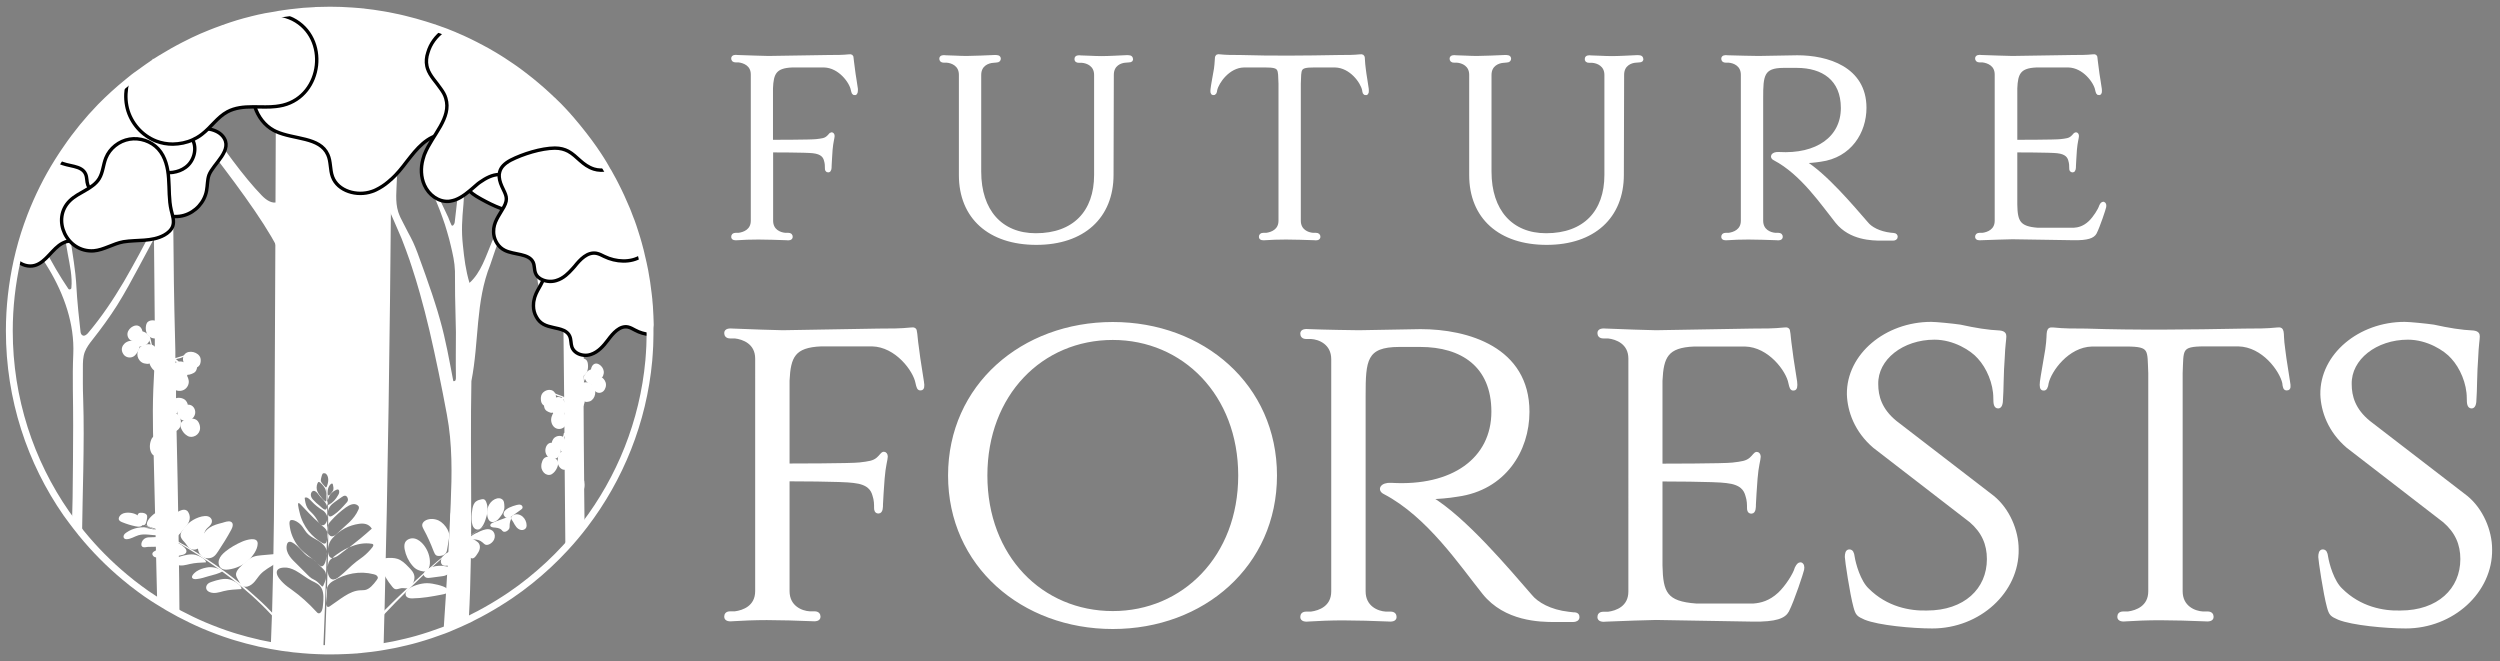 <?xml version="1.0" encoding="utf-8"?>
<!-- Generator: Adobe Illustrator 23.0.2, SVG Export Plug-In . SVG Version: 6.00 Build 0)  -->
<svg version="1.1" id="Layer_1" xmlns="http://www.w3.org/2000/svg" xmlns:xlink="http://www.w3.org/1999/xlink" x="0px" y="0px"
	 viewBox="0 0 182.49 48.26" style="enable-background:new 0 0 182.49 48.26;" xml:space="preserve">
<rect x="0" y="0" width="182.49" height="48.26" fill="#808080" stroke="none"/>
<style type="text/css">
	.st0{fill:#FFFFFF;}
	.st1{fill:#FFFFFF;stroke:#FFFFFF;stroke-width:0.25;stroke-miterlimit:10;}
	.st2{fill:#FFFFFF;stroke:#000000;stroke-width:0.25;stroke-miterlimit:10;}
	.st3{fill:none;stroke:#FFFFFF;stroke-width:0.5;stroke-miterlimit:10;}
</style>
<g>
	<path class="st0" d="M23.69,41.16c-0.05,0.11-0.14,0.19-0.23,0.18c-0.06-0.01-0.12-0.06-0.17-0.11c-0.05-0.04-0.09-0.08-0.14-0.12
		c0.13,0.12,0.26,0.24,0.39,0.37c0.08,0.08,0.17,0.17,0.22,0.29c0.02,0.06,0.03,0.13,0.04,0.2c0-0.02,0-0.03,0-0.05v-0.01
		c0.02-0.48,0.03-0.92,0.04-1.33V40.6c0-0.01,0-0.02,0-0.02c-0.01,0.07-0.02,0.14-0.03,0.21C23.78,40.91,23.75,41.05,23.69,41.16z"
		/>
	<path class="st0" d="M27.99,1.08c-0.13-0.02-0.25-0.04-0.38-0.06C27.49,1,27.36,0.98,27.23,0.96c-0.21-0.03-0.43-0.06-0.65-0.08
		c-0.05-0.01-0.11-0.01-0.16-0.02c-0.03,0-0.06-0.01-0.09-0.01c-0.08-0.01-0.17-0.02-0.25-0.02c-0.13-0.01-0.26-0.02-0.39-0.03h0
		c-0.54-0.04-1.08-0.06-1.62-0.06c-0.34,0-0.68,0.01-1.01,0.02c-0.02,0-0.05,0-0.08,0.01c-0.28,0.01-0.57,0.03-0.85,0.05
		c-0.31,0.03-0.62,0.06-0.93,0.1C20.94,0.96,20.66,1,20.38,1.04c-0.04,0.01-0.07,0.01-0.11,0.02c-0.03,0.01-0.07,0.01-0.1,0.02
		c-0.01,2.23-0.02,4.46-0.03,6.69c0,0.61-0.01,1.21-0.01,1.81c-0.01,1.74-0.02,3.48-0.02,5.22c-0.01,0.99-0.01,1.99-0.01,2.98v0
		c-0.02,4.44-0.04,8.87-0.06,13.3c-0.02,4.54-0.04,9.09-0.18,13.63c0,0.07,0,0.13-0.01,0.2c-0.02,0.73-0.05,1.47-0.08,2.2
		c0.55,0.11,1.12,0.19,1.68,0.25c0.11,0.01,0.22,0.02,0.33,0.03h0.01c0.1,0.01,0.19,0.02,0.29,0.03c0.37,0.03,0.74,0.06,1.11,0.07
		c0.21,0.01,0.42,0.01,0.63,0.02c0.04,0,0.07,0,0.11,0c0.05,0,0.1,0,0.15,0c0.41,0,0.81-0.01,1.21-0.03c0.07,0,0.14-0.01,0.22-0.01
		c0.07,0,0.14-0.01,0.2-0.01c0.09-0.01,0.18-0.01,0.28-0.02c0.02,0,0.03,0,0.05,0c0.03,0,0.05,0,0.08-0.01
		c0.08-0.01,0.15-0.01,0.23-0.02c0.02,0,0.04,0,0.06-0.01c0.41-0.04,0.82-0.09,1.23-0.15c0.12-0.02,0.24-0.04,0.36-0.06
		c0.02-0.66,0.04-1.33,0.05-2.02c0-0.1,0-0.19,0.01-0.29v-0.03c0-0.09,0.01-0.18,0.01-0.28c0.24-9.36,0.39-20.19,0.48-30.71
		c0-0.14,0-0.29,0-0.43c0-0.11,0-0.23,0-0.34c0-0.24,0-0.48,0.01-0.72c0.01-1.14,0.02-2.27,0.03-3.4c0-0.48,0.01-0.96,0.01-1.43
		c0.01-1.73,0.02-3.45,0.03-5.13c0-0.41,0-0.82,0.01-1.22v0C28.41,1.15,28.2,1.11,27.99,1.08z M24.19,35.31
		c0.02-0.01,0.05-0.02,0.07-0.01c0.03,0.02,0.04,0.06,0.05,0.11c0.03,0.12,0.05,0.27,0.01,0.38c-0.02,0.04-0.05,0.07-0.07,0.11
		c-0.11,0.12-0.3,0.46-0.33,0.11C23.88,35.73,24.02,35.4,24.19,35.31z M23.46,34.83c0.07-0.25,0.08-0.31,0.26-0.28
		c0.13,0.03,0.23,0.22,0.24,0.42c0.01,0.2-0.04,0.39-0.11,0.56c-0.01,0.02-0.01,0.03-0.03,0.04c-0.02,0.02-0.05,0-0.07-0.02
		c-0.09-0.09-0.17-0.19-0.25-0.29c-0.03-0.04-0.06-0.09-0.08-0.15C23.41,35.02,23.44,34.92,23.46,34.83z M23.18,35.27
		c0.02-0.04,0.05-0.09,0.08-0.09c0.12-0.01,0.39,0.33,0.47,0.48c0.1,0.21,0.1,0.55,0.1,0.8c0,0.06-0.01,0.13-0.04,0.14
		c-0.02,0.01-0.04,0-0.05-0.01c-0.17-0.11-0.31-0.31-0.45-0.5c-0.04-0.06-0.08-0.12-0.11-0.19C23.09,35.73,23.09,35.46,23.18,35.27z
		 M22.9,35.83c0.1,0,0.19,0.08,0.27,0.17s0.15,0.2,0.23,0.29c0.09,0.09,0.67,0.62,0.4,0.89c-0.11,0.1-0.36-0.17-0.45-0.25
		c-0.18-0.14-0.35-0.29-0.51-0.47c-0.08-0.09-0.16-0.22-0.15-0.37C22.7,35.94,22.8,35.83,22.9,35.83z M23.58,44.13
		c-0.01,0.15-0.03,0.3-0.08,0.43c-0.05,0.13-0.15,0.23-0.25,0.21c-0.06-0.01-0.12-0.07-0.17-0.13c-0.56-0.61-1.15-1.14-1.78-1.59
		c-0.21-0.15-0.43-0.3-0.63-0.5c-0.14-0.14-0.46-0.46-0.47-0.75c-0.01-0.33,0.38-0.36,0.53-0.37c0.29-0.02,0.57,0.08,0.84,0.22
		c0.41,0.22,0.79,0.55,1.21,0.76c0.26,0.13,0.56,0.24,0.72,0.59C23.64,43.32,23.62,43.74,23.58,44.13z M27.5,42.34
		c-0.25,0.34-0.53,0.67-0.86,0.73c-0.11,0.02-0.23,0.01-0.34,0.02c-0.79,0.03-1.5,0.69-2.23,1.17c-0.07,0.04-0.15,0.08-0.2,0
		c-0.03-0.04-0.03-0.1-0.04-0.16c0-0.03,0-0.06,0-0.09c0,0,0,0.01,0,0.01c0,0,0,0,0,0c-0.03,0.92-0.07,1.94-0.11,3.07
		c-0.04,0-0.07,0-0.11,0c0.08-1.94,0.14-3.55,0.18-4.89v0c0-0.02,0-0.04,0-0.06c0,0.04,0,0.09-0.01,0.13
		c-0.04,0.17-0.11,0.32-0.17,0.46c-0.02,0.04-0.04,0.08-0.07,0.08c-0.03,0.01-0.05-0.02-0.07-0.04c-0.14-0.14-0.27-0.29-0.43-0.39
		c-0.09-0.06-0.19-0.1-0.29-0.16c-0.11-0.07-0.22-0.18-0.32-0.28c-0.26-0.26-0.53-0.52-0.79-0.79c-0.26-0.26-0.85-0.76-0.7-1.39
		c0.15-0.62,0.95,0.29,1.14,0.49c0.1,0.11,0.2,0.21,0.31,0.3c0.11,0.09,0.23,0.14,0.35,0.21c0.14,0.09,0.28,0.19,0.41,0.31
		c-0.42-0.35-0.86-0.62-1.25-1.04c-0.34-0.37-0.64-0.91-0.74-1.54c-0.04-0.28-0.08-0.56,0.17-0.53c0.22,0.02,0.46,0.17,0.64,0.36
		c0.15,0.16,0.27,0.39,0.41,0.56c0.37,0.44,0.89,0.5,1.26,0.93c0.09,0.1,0.18,0.24,0.2,0.4c0,0.02,0,0.04,0,0.06
		c0-0.01,0-0.02,0-0.04c0,0,0,0,0,0v0c0.01-0.29,0.01-0.56,0.02-0.81c0,0,0,0,0,0c0-0.01,0-0.01,0-0.02c0,0.02,0,0.04-0.01,0.06
		c-0.01,0.06-0.03,0.12-0.06,0.17c-0.07,0.09-0.18,0.05-0.27,0c-0.36-0.21-0.7-0.49-1-0.86c-0.29-0.37-0.54-0.85-0.66-1.4
		c-0.06-0.25-0.23-0.88,0.07-0.56c0.21,0.22,0.42,0.44,0.63,0.66c0.24,0.25,0.48,0.49,0.74,0.71c-0.03-0.04-0.06-0.07-0.08-0.11
		c-0.12-0.23-0.27-0.44-0.43-0.6c-0.13-0.13-0.27-0.25-0.37-0.43c-0.11-0.2-0.15-0.45-0.18-0.7c0.17-0.1,0.35,0.09,0.5,0.25
		c0.25,0.27,0.52,0.48,0.8,0.65c0.15,0.09,0.32,0.28,0.35,0.52c0-0.01,0-0.02,0-0.03c0,0,0,0,0,0c0-0.37,0-0.68-0.01-0.93
		c-0.01-0.02-0.01-0.05,0-0.09c0,0,0-0.01,0-0.01v0c-0.02-0.9-0.06-1.06-0.08-1.09c0.03,0.03,0.08,0.17,0.12,0.92c0,0,0,0,0,0
		c0.05-0.18,0.14-0.37,0.17-0.41c0.13-0.18,0.3-0.29,0.47-0.37c0.05-0.02,0.12-0.04,0.16,0.01c0.04,0.04,0.05,0.12,0.04,0.19
		c-0.01,0.07-0.04,0.13-0.07,0.18c-0.18,0.33-0.41,0.57-0.68,0.71c-0.03,0.02-0.05,0.02-0.07,0.01c0,0,0,0,0,0.01
		c0.01,0.13,0.01,0.28,0.01,0.44c0,0,0,0,0,0c0.02-0.12,0.07-0.23,0.12-0.3c0.1-0.16,0.23-0.25,0.36-0.35
		c0.16-0.11,0.32-0.23,0.48-0.34c0.1-0.07,0.21-0.15,0.31-0.12c0.11,0.02,0.21,0.2,0.17,0.35c-0.02,0.07-0.06,0.13-0.11,0.17
		c-0.28,0.32-0.57,0.64-0.9,0.86c-0.11,0.07-0.3,0.23-0.4,0.05c-0.02-0.03-0.02-0.06-0.03-0.1c0,0.01,0,0.02,0,0.03
		c0,0.23,0.01,0.49,0.01,0.79c0,0,0,0.01,0,0.01c0.01-0.03,0.02-0.06,0.03-0.09c0.04-0.1,0.11-0.17,0.17-0.24
		c0.34-0.38,0.71-0.71,1.09-0.98c0.27-0.19,0.6-0.35,0.86-0.15c0.04,0.03,0.08,0.07,0.09,0.14c0.01,0.06-0.01,0.11-0.03,0.16
		c-0.33,0.76-0.92,1.13-1.43,1.63c-0.14,0.13-0.27,0.28-0.43,0.32c-0.17,0.05-0.29-0.06-0.35-0.22c0,0,0,0,0,0.01
		c0,0.67-0.01,1.48-0.04,2.46c0.02-0.23,0.09-0.44,0.2-0.54c0.05-0.04,0.1-0.08,0.15-0.12c-0.01,0-0.02,0.01-0.03,0.01
		c-0.39-0.06-0.34-0.78-0.17-1.16c0.04-0.1,0.11-0.18,0.17-0.26c0.56-0.65,1.26-0.98,1.96-1.08c0.33-0.05,0.71-0.02,0.94,0.35
		c-0.54,0.49-1.09,0.94-1.65,1.37c0.55-0.25,1.11-0.36,1.67-0.26c0.03,0.01,0.06,0.01,0.08,0.05c0.03,0.06-0.01,0.14-0.05,0.19
		c-0.21,0.27-0.44,0.5-0.68,0.69c-0.16,0.13-0.34,0.24-0.5,0.37c-0.43,0.33-0.82,0.77-1.25,1.1c-0.16,0.13-0.34,0.24-0.52,0.19
		c-0.25-0.07-0.36-0.5-0.33-0.88c0,0,0,0,0,0.01c0,0.05,0,0.09,0,0.14v0.03c-0.01,0.41-0.02,0.84-0.04,1.3c0,0.01,0,0.02,0,0.03
		c0.08-0.23,0.24-0.38,0.4-0.48c0.95-0.59,2-0.78,3.01-0.52c0.09,0.02,0.18,0.05,0.25,0.13c0.02,0.03,0.04,0.06,0.05,0.1
		C27.59,42.2,27.55,42.28,27.5,42.34z"/>
	<path class="st0" d="M23.45,38.32c0.02,0.01,0.03,0.03,0.05,0.05c0.14,0.11,0.3,0.22,0.37,0.43c0,0,0,0,0,0
		c0-0.31,0.01-0.59,0.01-0.84c0-0.03,0-0.06,0-0.1c0,0.07,0,0.13-0.03,0.2C23.74,38.33,23.59,38.38,23.45,38.32z"/>
	<path class="st0" d="M23.45,38.32c-0.05-0.04-0.1-0.09-0.15-0.13C23.35,38.25,23.4,38.29,23.45,38.32z"/>
	<path class="st0" d="M25.49,39.94c-0.42,0.19-0.83,0.46-1.22,0.77c0.16,0.01,0.31-0.08,0.46-0.19
		C24.98,40.33,25.24,40.13,25.49,39.94z"/>
	<path class="st0" d="M23.14,41.11C23.15,41.11,23.15,41.11,23.14,41.11C23.15,41.11,23.15,41.11,23.14,41.11z"/>
	<path class="st0" d="M23.93,36.84c0-0.12-0.01-0.22-0.01-0.32c-0.02,0.07-0.03,0.13-0.04,0.18c0,0.03,0,0.06,0,0.09v0
		C23.88,36.82,23.9,36.83,23.93,36.84z"/>
	<path class="st0" d="M23.94,37.51c0-0.08,0-0.15,0-0.22c0,0,0,0,0,0C23.93,37.37,23.93,37.44,23.94,37.51z"/>
	<path class="st0" d="M23.95,38.9c0-0.2,0-0.39,0-0.57C23.89,38.53,23.89,38.74,23.95,38.9z"/>
	<path class="st0" d="M23.88,38.8C23.88,38.8,23.87,38.8,23.88,38.8c0,0.19-0.01,0.4-0.01,0.62C23.91,39.21,23.94,38.99,23.88,38.8z
		"/>
	<path class="st0" d="M23.88,37.76c0,0.03,0,0.07,0,0.11C23.88,37.83,23.89,37.79,23.88,37.76z"/>
	<path class="st0" d="M23.84,40.3c0,0.09,0,0.18-0.01,0.28C23.85,40.48,23.85,40.39,23.84,40.3z"/>
	<path class="st0" d="M23.91,41.38v-0.01c0,0,0,0,0,0C23.91,41.37,23.91,41.38,23.91,41.38C23.91,41.39,23.91,41.38,23.91,41.38z"/>
	<path class="st0" d="M23.8,41.98c0,0.06,0,0.12-0.01,0.18C23.8,42.1,23.8,42.04,23.8,41.98z"/>
	<path class="st0" d="M23.83,43.05c-0.03,0.29-0.02,0.67,0.01,0.97c0.01-0.4,0.03-0.78,0.04-1.14
		C23.85,42.94,23.84,42.99,23.83,43.05z"/>
</g>
<g>
	<path class="st1" d="M175.61,45.75c-1.45,0-3.91-0.23-4.89-0.63c-0.51-0.23-0.59-0.27-0.74-0.82c-0.27-0.98-0.63-3.44-0.63-3.64
		c0-0.23,0.04-0.43,0.2-0.43c0.16,0,0.23,0.12,0.27,0.43c0.08,0.51,0.43,1.8,1.06,2.39c1.37,1.37,3.09,1.68,4.34,1.64
		c2.78,0,4.5-1.64,4.5-3.88c0-1.1-0.39-2-1.29-2.78l-7.05-5.44c-1.33-1.14-1.84-2.58-1.88-3.8c-0.04-2.86,2.74-5.17,6.03-5.17
		c0.35,0,1.57,0.12,2.11,0.2c1.1,0.24,2,0.39,2.9,0.43c0.31,0.04,0.35,0.16,0.35,0.31c0,0.23-0.08,0.59-0.12,1.6
		c-0.08,0.94-0.08,2.51-0.12,2.9c0,0.43-0.08,0.63-0.23,0.63c-0.2,0-0.23-0.23-0.23-0.63c0-1.1-0.51-2.27-1.17-2.98
		c-0.51-0.59-1.8-1.41-3.25-1.41c-2.35,0-4.27,1.49-4.23,3.37c0,0.9,0.27,1.88,1.37,2.78l7.12,5.48c1.1,0.9,1.76,2.43,1.76,3.8
		C181.84,43.17,179.02,45.75,175.61,45.75z"/>
	<path class="st1" d="M67.22,28.37c-0.16,0.04-0.2-0.12-0.27-0.43c-0.16-0.9-1.49-2.74-3.29-2.78c-1.45,0-3.72,0-3.72,0
		c-2,0.08-2.35,0.86-2.43,2.62v6.18c0,0,4.66,0,5.25-0.08c0.67-0.08,1.02-0.12,1.33-0.39c0.23-0.2,0.31-0.39,0.43-0.39
		c0.08,0,0.16,0.08,0.16,0.23c0,0.2-0.16,0.67-0.23,1.6c-0.04,0.59-0.12,1.64-0.12,1.88c0,0.2,0,0.55-0.2,0.55
		c-0.16,0-0.2-0.12-0.2-0.27c0-0.27,0-0.59-0.12-0.94c-0.12-0.43-0.39-0.9-1.49-1.02c-0.78-0.12-4.81-0.12-4.81-0.12v8.14
		c0,1.17,0.98,1.57,1.6,1.6h0.35c0.23,0,0.31,0.12,0.31,0.27c0,0.2-0.23,0.23-0.55,0.2c-0.74-0.04-2.47-0.08-3.25-0.08
		c-0.82,0-1.88,0.04-2.43,0.08c-0.31,0.04-0.55,0-0.55-0.2c0-0.16,0.08-0.27,0.31-0.27h0.35c0.63-0.08,1.6-0.43,1.6-1.6V26.18
		c0-1.17-0.98-1.53-1.6-1.6h-0.35c-0.23,0-0.31-0.12-0.31-0.27c0-0.2,0.23-0.23,0.55-0.2c0.9,0.04,3.21,0.12,3.6,0.12
		c0.16,0,6.97-0.12,6.97-0.12c0.9,0,1.64,0,2.39-0.08c0.23-0.04,0.31,0.04,0.31,0.2c0.04,0.16,0.04,0.47,0.16,1.29
		c0.08,0.74,0.31,2,0.35,2.35C67.38,28.22,67.34,28.37,67.22,28.37z"/>
	<path class="st1" d="M62.4,6.82c-0.1,0.02-0.12-0.07-0.17-0.27c-0.1-0.57-0.93-1.72-2.07-1.75c-0.91,0-2.34,0-2.34,0
		c-1.25,0.05-1.48,0.54-1.52,1.65v3.88c0,0,2.93,0,3.29-0.05c0.42-0.05,0.64-0.07,0.84-0.25c0.15-0.12,0.2-0.25,0.27-0.25
		c0.05,0,0.1,0.05,0.1,0.15c0,0.12-0.1,0.42-0.15,1.01c-0.02,0.37-0.07,1.03-0.07,1.18c0,0.12,0,0.34-0.12,0.34
		c-0.1,0-0.12-0.07-0.12-0.17c0-0.17,0-0.37-0.07-0.59c-0.07-0.27-0.25-0.57-0.93-0.64C58.84,11,56.31,11,56.31,11v5.11
		c0,0.74,0.61,0.98,1.01,1.01h0.22c0.15,0,0.2,0.07,0.2,0.17c0,0.12-0.15,0.15-0.34,0.12c-0.47-0.02-1.55-0.05-2.04-0.05
		c-0.52,0-1.18,0.02-1.52,0.05c-0.2,0.02-0.34,0-0.34-0.12c0-0.1,0.05-0.17,0.2-0.17h0.22c0.39-0.05,1.01-0.27,1.01-1.01V5.44
		c0-0.74-0.61-0.96-1.01-1.01h-0.22c-0.15,0-0.2-0.07-0.2-0.17c0-0.12,0.15-0.15,0.34-0.12c0.57,0.02,2.02,0.07,2.26,0.07
		c0.1,0,4.38-0.07,4.38-0.07c0.57,0,1.03,0,1.5-0.05c0.15-0.02,0.2,0.02,0.2,0.12c0.02,0.1,0.02,0.29,0.1,0.81
		c0.05,0.47,0.2,1.25,0.22,1.48C62.5,6.72,62.48,6.82,62.4,6.82z"/>
	<path class="st1" d="M81.23,45.79c-6.58,0-11.9-4.54-11.9-11.08c0-6.54,5.32-11.08,11.9-11.08c6.58,0,11.86,4.54,11.86,11.08
		C93.09,41.25,87.81,45.79,81.23,45.79z M81.23,24.69c-5.21,0-9.28,4.07-9.28,10.02c0,5.95,4.07,10.02,9.28,10.02
		c5.17,0,9.28-4.07,9.28-10.02C90.51,28.77,86.4,24.69,81.23,24.69z"/>
	<path class="st1" d="M115.17,45.05c0,0.16-0.16,0.23-0.35,0.23h-1.33c-1.06,0-3.6-0.04-5.17-2c-1.64-2.04-4.03-5.64-7.24-7.32
		c-0.43-0.2-0.23-0.63,0.47-0.59c4.5,0.27,7.44-1.84,7.44-5.32c0-3.37-2.27-4.85-5.32-4.85c0,0-1.25,0-1.53,0
		c-2.51,0-2.58,1.1-2.58,3.68v14.29c0,1.17,0.98,1.57,1.6,1.6h0.35c0.23,0,0.31,0.12,0.31,0.27c0,0.2-0.23,0.23-0.55,0.2
		c-0.74-0.04-2.47-0.08-3.25-0.08c-0.82,0-1.88,0.04-2.43,0.08c-0.31,0.04-0.55,0-0.55-0.2c0-0.16,0.08-0.27,0.31-0.27h0.35
		c0.63-0.08,1.6-0.43,1.6-1.6V26.22c0-1.17-0.98-1.57-1.6-1.6h-0.35c-0.23,0-0.31-0.12-0.31-0.27c0-0.2,0.23-0.23,0.55-0.2
		c0.9,0.04,3.21,0.08,3.6,0.08c0.39,0,4.5-0.08,4.5-0.08c3.44,0,7.83,1.29,7.83,5.91c0,2.82-1.72,5.6-5.13,6.07
		c-0.7,0.12-1.37,0.16-2,0.2c2.51,1.49,5.68,5.28,7.32,7.16c0.47,0.59,1.45,1.14,2.78,1.29l0.35,0.04
		C115.13,44.81,115.17,44.93,115.17,45.05z"/>
	<path class="st1" d="M131.57,41.57c-0.04,0.2-0.7,2.23-1.1,3.01c-0.23,0.43-0.82,0.7-2.54,0.67c-2.54-0.04-6.97-0.12-7.05-0.12
		c-0.39,0-2.7,0.08-3.6,0.12c-0.31,0.04-0.55,0-0.55-0.2c0-0.16,0.08-0.27,0.31-0.27h0.35c0.63-0.08,1.6-0.43,1.6-1.6V26.18
		c0-1.17-0.98-1.53-1.6-1.6h-0.35c-0.23,0-0.31-0.12-0.31-0.27c0-0.2,0.23-0.23,0.55-0.2c0.9,0.04,3.21,0.12,3.6,0.12
		c0.16,0,6.97-0.12,6.97-0.12c0.9,0,1.64,0,2.39-0.08c0.23-0.04,0.31,0.04,0.31,0.2c0.04,0.16,0.04,0.47,0.16,1.29
		c0.08,0.74,0.31,2,0.35,2.35c0.04,0.35,0,0.51-0.12,0.51c-0.16,0.04-0.2-0.12-0.27-0.43c-0.16-0.9-1.49-2.74-3.29-2.78
		c-1.45,0-3.72,0-3.72,0c-2,0.08-2.35,0.86-2.43,2.62v6.18c0,0,4.66,0,5.25-0.08c0.67-0.08,1.02-0.12,1.33-0.39
		c0.23-0.2,0.31-0.39,0.43-0.39c0.08,0,0.16,0.08,0.16,0.23c0,0.2-0.16,0.67-0.23,1.6c-0.04,0.59-0.12,1.64-0.12,1.88
		c0,0.2,0,0.55-0.2,0.55c-0.16,0-0.2-0.12-0.2-0.27c0-0.27,0-0.59-0.12-0.94c-0.12-0.43-0.39-0.9-1.49-1.02
		c-0.78-0.12-4.81-0.12-4.81-0.12v6.26c0.04,2,0.35,2.74,2.58,2.9c0.16,0,3.37,0,4.19,0c0.55-0.04,1.21-0.2,1.88-0.82
		c0.55-0.51,1.14-1.45,1.25-1.88c0.12-0.24,0.2-0.31,0.31-0.31C131.57,41.21,131.61,41.37,131.57,41.57z"/>
	<path class="st1" d="M141.05,45.75c-1.45,0-3.91-0.23-4.89-0.63c-0.51-0.23-0.59-0.27-0.74-0.82c-0.27-0.98-0.63-3.44-0.63-3.64
		c0-0.23,0.04-0.43,0.2-0.43c0.16,0,0.23,0.12,0.27,0.43c0.08,0.51,0.43,1.8,1.06,2.39c1.37,1.37,3.09,1.68,4.34,1.64
		c2.78,0,4.5-1.64,4.5-3.88c0-1.1-0.39-2-1.29-2.78l-7.05-5.44c-1.33-1.14-1.84-2.58-1.88-3.8c-0.04-2.86,2.74-5.17,6.03-5.17
		c0.35,0,1.57,0.12,2.11,0.2c1.1,0.24,2,0.39,2.9,0.43c0.31,0.04,0.35,0.16,0.35,0.31c0,0.23-0.08,0.59-0.12,1.6
		c-0.08,0.94-0.08,2.51-0.12,2.9c0,0.43-0.08,0.63-0.23,0.63c-0.2,0-0.23-0.23-0.23-0.63c0-1.1-0.51-2.27-1.17-2.98
		c-0.51-0.59-1.8-1.41-3.25-1.41c-2.35,0-4.27,1.49-4.23,3.37c0,0.9,0.27,1.88,1.37,2.78l7.12,5.48c1.1,0.9,1.76,2.43,1.76,3.8
		C147.28,43.17,144.46,45.75,141.05,45.75z"/>
	<path class="st1" d="M166.95,28.37c-0.16,0.04-0.2-0.12-0.23-0.43c-0.2-0.9-1.49-2.74-3.33-2.78c-1.41,0-2.47,0-2.47,0
		c-1.84,0-1.64,0.35-1.72,2.07v15.93c0,1.17,0.98,1.57,1.6,1.6h0.35c0.23,0,0.31,0.12,0.31,0.27c0,0.2-0.23,0.23-0.55,0.2
		c-0.74-0.04-2.47-0.08-3.25-0.08c-0.86,0-1.88,0.04-2.43,0.08c-0.31,0.04-0.55,0-0.55-0.2c0-0.16,0.08-0.27,0.31-0.27h0.35
		c0.63-0.08,1.6-0.43,1.6-1.6V27.24c-0.08-1.72,0.12-2.07-1.72-2.07c0,0-1.06,0-2.51,0c-1.8,0.04-3.09,1.88-3.29,2.78
		c-0.04,0.31-0.12,0.47-0.27,0.43c-0.12,0-0.16-0.16-0.12-0.51c0.04-0.35,0.27-1.6,0.39-2.35c0.12-0.82,0.08-1.14,0.12-1.29
		c0.04-0.16,0.08-0.23,0.35-0.2c0.74,0.08,1.49,0.08,2.39,0.08c3.68,0.12,7.36,0.08,11.55,0c0.9,0,1.64,0,2.39-0.08
		c0.27-0.04,0.31,0.04,0.35,0.2c0.04,0.16,0,0.47,0.12,1.29c0.08,0.74,0.31,2,0.35,2.35C167.1,28.22,167.1,28.37,166.95,28.37z"/>
	<path class="st1" d="M82.41,4.43l-0.25,0.02c-0.37,0.02-0.98,0.25-0.98,1.01l-0.02,7.3c0,3.07-2.09,4.99-5.51,4.99
		c-3.42,0-5.53-1.89-5.53-4.97V5.46c0-0.74-0.61-0.98-1.01-1.01h-0.22c-0.15,0-0.2-0.07-0.2-0.17c0-0.12,0.15-0.15,0.34-0.12
		c0.34,0,1.01,0.05,1.52,0.05c0.49,0,1.57-0.05,2.04-0.07c0.2,0,0.34,0,0.34,0.15c0,0.07-0.05,0.15-0.2,0.15l-0.22,0.02
		c-0.39,0.02-1.01,0.25-1.01,1.01v7.06c0,2.88,1.57,4.62,4.11,4.62c2.8,0,4.38-1.67,4.38-4.38v-7.3c0-0.74-0.61-0.98-1.01-1.01
		h-0.22c-0.17,0-0.22-0.07-0.2-0.17c0-0.12,0.15-0.15,0.34-0.12c0.32,0,0.98,0.05,1.52,0.05c0.49,0,1.35-0.05,1.82-0.07
		c0.2,0,0.32,0,0.34,0.15C82.61,4.36,82.56,4.43,82.41,4.43z"/>
	<path class="st1" d="M99.7,6.82c-0.1,0.02-0.12-0.07-0.15-0.27c-0.12-0.57-0.93-1.72-2.09-1.75c-0.89,0-1.55,0-1.55,0
		c-1.16,0-1.03,0.22-1.08,1.3v10.01c0,0.74,0.61,0.98,1.01,1.01h0.22c0.15,0,0.2,0.07,0.2,0.17c0,0.12-0.15,0.15-0.34,0.12
		c-0.47-0.02-1.55-0.05-2.04-0.05c-0.54,0-1.18,0.02-1.52,0.05c-0.2,0.02-0.34,0-0.34-0.12c0-0.1,0.05-0.17,0.2-0.17h0.22
		c0.39-0.05,1.01-0.27,1.01-1.01V6.1c-0.05-1.08,0.07-1.3-1.08-1.3c0,0-0.66,0-1.57,0c-1.13,0.02-1.94,1.18-2.07,1.75
		c-0.02,0.2-0.07,0.29-0.17,0.27c-0.07,0-0.1-0.1-0.07-0.32c0.02-0.22,0.17-1.01,0.25-1.48c0.07-0.52,0.05-0.71,0.07-0.81
		c0.02-0.1,0.05-0.15,0.22-0.12c0.47,0.05,0.93,0.05,1.5,0.05c2.31,0.07,4.62,0.05,7.25,0c0.57,0,1.03,0,1.5-0.05
		c0.17-0.02,0.2,0.02,0.22,0.12c0.02,0.1,0,0.29,0.07,0.81c0.05,0.47,0.2,1.25,0.22,1.48C99.8,6.72,99.8,6.82,99.7,6.82z"/>
	<path class="st1" d="M119.66,4.43l-0.25,0.02c-0.37,0.02-0.98,0.25-0.98,1.01l-0.02,7.3c0,3.07-2.09,4.99-5.51,4.99
		c-3.42,0-5.53-1.89-5.53-4.97V5.46c0-0.74-0.61-0.98-1.01-1.01h-0.22c-0.15,0-0.2-0.07-0.2-0.17c0-0.12,0.15-0.15,0.34-0.12
		c0.34,0,1.01,0.05,1.52,0.05c0.49,0,1.57-0.05,2.04-0.07c0.2,0,0.34,0,0.34,0.15c0,0.07-0.05,0.15-0.2,0.15l-0.22,0.02
		c-0.39,0.02-1.01,0.25-1.01,1.01v7.06c0,2.88,1.57,4.62,4.11,4.62c2.8,0,4.38-1.67,4.38-4.38v-7.3c0-0.74-0.61-0.98-1.01-1.01
		h-0.22c-0.17,0-0.22-0.07-0.2-0.17c0-0.12,0.15-0.15,0.34-0.12c0.32,0,0.98,0.05,1.52,0.05c0.49,0,1.35-0.05,1.82-0.07
		c0.2,0,0.32,0,0.34,0.15C119.86,4.36,119.81,4.43,119.66,4.43z"/>
	<path class="st1" d="M138.4,17.29c0,0.1-0.1,0.15-0.22,0.15h-0.84c-0.66,0-2.26-0.02-3.25-1.25c-1.03-1.28-2.53-3.54-4.55-4.6
		c-0.27-0.12-0.15-0.39,0.29-0.37c2.83,0.17,4.67-1.16,4.67-3.34c0-2.11-1.43-3.05-3.34-3.05c0,0-0.79,0-0.96,0
		c-1.57,0-1.62,0.69-1.62,2.31v8.97c0,0.74,0.61,0.98,1.01,1.01h0.22c0.15,0,0.2,0.07,0.2,0.17c0,0.12-0.15,0.15-0.34,0.12
		c-0.47-0.02-1.55-0.05-2.04-0.05c-0.52,0-1.18,0.02-1.52,0.05c-0.2,0.02-0.34,0-0.34-0.12c0-0.1,0.05-0.17,0.2-0.17h0.22
		c0.39-0.05,1.01-0.27,1.01-1.01V5.46c0-0.74-0.61-0.98-1.01-1.01h-0.22c-0.15,0-0.2-0.07-0.2-0.17c0-0.12,0.15-0.15,0.34-0.12
		c0.57,0.02,2.02,0.05,2.26,0.05s2.83-0.05,2.83-0.05c2.16,0,4.92,0.81,4.92,3.71c0,1.77-1.08,3.52-3.22,3.81
		c-0.44,0.07-0.86,0.1-1.25,0.12c1.57,0.93,3.57,3.32,4.6,4.5c0.29,0.37,0.91,0.71,1.75,0.81l0.22,0.02
		C138.37,17.14,138.4,17.22,138.4,17.29z"/>
	<path class="st1" d="M153.62,15.1c-0.02,0.12-0.44,1.4-0.69,1.89c-0.15,0.27-0.52,0.44-1.6,0.42c-1.6-0.02-4.38-0.07-4.43-0.07
		c-0.25,0-1.7,0.05-2.26,0.07c-0.2,0.02-0.34,0-0.34-0.12c0-0.1,0.05-0.17,0.2-0.17h0.22c0.39-0.05,1.01-0.27,1.01-1.01V5.44
		c0-0.74-0.61-0.96-1.01-1.01h-0.22c-0.15,0-0.2-0.07-0.2-0.17c0-0.12,0.15-0.15,0.34-0.12c0.57,0.02,2.02,0.07,2.26,0.07
		c0.1,0,4.38-0.07,4.38-0.07c0.57,0,1.03,0,1.5-0.05c0.15-0.02,0.2,0.02,0.2,0.12c0.02,0.1,0.02,0.29,0.1,0.81
		c0.05,0.47,0.2,1.25,0.22,1.48c0.02,0.22,0,0.32-0.07,0.32c-0.1,0.02-0.12-0.07-0.17-0.27c-0.1-0.57-0.93-1.72-2.07-1.75
		c-0.91,0-2.34,0-2.34,0c-1.25,0.05-1.48,0.54-1.52,1.65v3.88c0,0,2.93,0,3.29-0.05c0.42-0.05,0.64-0.07,0.84-0.25
		c0.15-0.12,0.2-0.25,0.27-0.25c0.05,0,0.1,0.05,0.1,0.15c0,0.12-0.1,0.42-0.15,1.01c-0.02,0.37-0.07,1.03-0.07,1.18
		c0,0.12,0,0.34-0.12,0.34c-0.1,0-0.12-0.07-0.12-0.17c0-0.17,0-0.37-0.07-0.59c-0.07-0.27-0.25-0.57-0.93-0.64
		C149.66,11,147.13,11,147.13,11v3.93c0.02,1.25,0.22,1.72,1.62,1.82c0.1,0,2.11,0,2.63,0c0.34-0.02,0.76-0.12,1.18-0.52
		c0.34-0.32,0.71-0.91,0.79-1.18c0.07-0.15,0.12-0.2,0.2-0.2C153.62,14.88,153.64,14.98,153.62,15.1z"/>
</g>
<path class="st0" d="M20.52,18.71c-1.17-3.17-9.05-12.55-9.05-12.55l1.1-1.06c0.16,0.28,3.91,6.47,6.54,9.17
	c0.31,0.32,0.74,0.63,1.16,0.48c0.91-0.33,0.85-2.53,0.85-2.53c0.27,0.11,0.57,0.2,0.78,0.41c0.31,0.32,0.36,0.82,0.3,1.27
	c-0.13,1.07-0.53,2.1-0.84,3.14c-0.2,0.67-0.39,1.34-0.57,2.02C20.67,19.03,20.57,18.83,20.52,18.71z"/>
<g>
	<g>
		<path class="st0" d="M11.43,17.07c-0.42,0.78-0.84,1.56-1.26,2.35c-0.52,0.97-1.04,1.94-1.63,2.88c-0.54,0.85-1.13,1.66-1.76,2.46
			c-0.23,0.29-0.46,0.59-0.59,0.93c-0.14,0.37-0.14,0.76-0.14,1.15c0,0.74-0.01,1.48,0.02,2.22c0.06,1.74,0.04,3.49,0.01,5.24
			c-0.03,1.55-0.07,3.1-0.09,4.66c-0.04-0.05-0.08-0.09-0.11-0.14c-0.21-0.26-0.42-0.53-0.62-0.8c0.02-0.56,0.03-1.11,0.04-1.67
			c0.03-1.76,0.03-3.52,0.04-5.29c0.01-1.74-0.07-3.49,0.01-5.23c0.09-2.16-0.65-4.31-1.8-6.22c-0.2-0.33-0.42-0.66-0.6-1.01
			c-0.2-0.39-0.36-0.79-0.52-1.19C2.31,17.08,2.14,16.74,2,16.41c0.08-0.23,0.16-0.45,0.25-0.68c0.16,0.3,0.28,0.79,0.33,0.92
			c0.21,0.52,0.46,1.04,0.71,1.54c0.5,0.99,1.07,1.96,1.69,2.88c0.06,0.1,0.22,0.06,0.23-0.05c0.08-0.82-0.11-1.65-0.26-2.47
			c-0.17-0.93-0.3-1.86-0.37-2.8c0.01-0.08,0.13-0.1,0.2-0.06c0.07,0.05,0.1,0.13,0.11,0.2c1.02,6.32,0.42,3.34,0.99,8.34
			c0.01,0.11,0.07,0.24,0.19,0.27c0.13,0.03,0.25-0.08,0.34-0.17c0.99-1.17,1.85-2.45,2.63-3.77c0.39-0.67,0.76-1.34,1.13-2.02
			c0.18-0.34,0.36-0.68,0.54-1.02c0.11-0.21,0.21-0.63,0.38-0.79c0.08-0.08,0.22-0.1,0.31-0.05c0.02,0.01,0.03,0.02,0.04,0.04
			C11.51,16.83,11.48,16.97,11.43,17.07z"/>
	</g>
</g>
<path class="st0" d="M42.6,27.92c0,0.02,0,0.04,0,0.06c0,0,0,0,0,0v0.77c0,0.16,0,0.32,0,0.48v0.32c0,0,0,0,0,0
	c0.01,1.88,0.02,3.8,0.04,5.53v0c0,0.17,0,0.34,0,0.5c0,0,0,0,0,0c0.01,0.98,0.02,1.89,0.03,2.69c-0.44,0.58-0.91,1.14-1.4,1.67
	c-0.01-1.53-0.03-3.53-0.05-5.68c0-0.38-0.01-0.76-0.01-1.15v-0.11c0-0.19,0-0.38-0.01-0.58c0-0.1,0-0.19,0-0.29
	c0-0.06,0-0.12,0-0.19c0,0,0,0,0,0c0-0.04,0-0.07,0-0.1c0-0.09,0-0.18,0-0.28c0-0.14,0-0.29,0-0.44c0-0.31-0.01-0.62-0.01-0.93
	v-0.05c0-0.31-0.01-0.63-0.01-0.94c0,0,0,0,0,0v-0.03c0-0.06,0-0.12,0-0.18v-0.08c-0.02-1.77-0.03-3.45-0.05-4.87
	c0-0.17,0-0.34,0-0.51c0-0.23,0-0.45-0.01-0.67c0-0.04,0-0.07,0-0.11c0-0.29,0-0.56-0.01-0.81c-0.01-1.02-0.01-1.72-0.01-1.96
	l0.84-0.4h0l0.26-0.12l0.58-0.27c-0.03,0.12-0.05,0.39-0.08,0.78c-0.04,0.67-0.06,1.7-0.07,2.96c0,0.04,0,0.08,0,0.12
	c0,0.24,0,0.49-0.01,0.75c0,0.05,0,0.1,0,0.16c0,0.6-0.01,1.23-0.01,1.89v0.19c0,0.02,0,0.04,0,0.06c0,0.41,0,0.84,0,1.27V27.92z"/>
<path class="st0" d="M40.45,33.42c0.11,0.05,0.22,0.13,0.27,0.26c0.05,0.14,0.01,0.31-0.05,0.45c-0.06,0.14-0.15,0.28-0.26,0.38
	c-0.07,0.07-0.16,0.13-0.25,0.15c-0.07,0.02-0.15,0.01-0.22-0.01c-0.18-0.05-0.33-0.21-0.4-0.42c-0.07-0.24,0-0.57,0.15-0.75
	C39.87,33.27,40.24,33.32,40.45,33.42z"/>
<path class="st0" d="M43.31,28.17c0.12,0.17,0.17,0.4,0.13,0.61c-0.04,0.23-0.18,0.43-0.37,0.51c-0.05,0.02-0.11,0.03-0.17,0.04
	c-0.05,0.01-0.11,0.02-0.16,0c-0.3-0.1-0.59-0.8-0.45-1.13C42.46,27.77,43.09,27.85,43.31,28.17z"/>
<path class="st0" d="M42.51,28.64c0.12,0.12,0.18,0.3,0.19,0.47s-0.04,0.35-0.11,0.5c-0.03,0.06-0.06,0.11-0.1,0.16
	c-0.34,0.4-0.91-0.11-0.88-0.6C41.65,28.75,42.19,28.32,42.51,28.64z"/>
<path class="st0" d="M43.73,26.6c0.17,0.1,0.31,0.28,0.34,0.49c0.03,0.22-0.06,0.46-0.23,0.55c-0.1,0.05-0.21,0.05-0.32,0.01
	C42.85,27.44,43.13,26.25,43.73,26.6z"/>
<path class="st0" d="M44.07,27.67c0.06,0.07,0.11,0.15,0.14,0.25c0.07,0.22-0.01,0.48-0.16,0.63c-0.18,0.17-0.45,0.17-0.62-0.01
	c-0.06-0.06-0.12-0.14-0.16-0.23c-0.05-0.09-0.1-0.18-0.12-0.28C42.97,27.29,43.8,27.34,44.07,27.67z"/>
<path class="st0" d="M42.45,28.54c-0.01,0.03-0.02,0.06-0.04,0.08s-0.05,0.03-0.07,0.01c0.01-0.12,0.08-0.23,0.12-0.34
	c0.03-0.08,0.05-0.16,0.06-0.24c0.05-0.25,0.09-0.52,0.16-0.75c0.16,0.08,0.01,0.36-0.03,0.48C42.59,28.03,42.52,28.28,42.45,28.54z
	"/>
<path class="st0" d="M42.51,34.73c0.03,0.05,0.06,0.11,0.08,0.17c0.1,0.31,0.12,0.67-0.02,0.96c-0.03,0.05-0.06,0.1-0.1,0.14
	c-0.04,0.03-0.09,0.04-0.15,0.05c-0.12,0.03-0.26,0.04-0.38,0c-0.24-0.09-0.37-0.43-0.33-0.72C41.66,34.92,42.16,34.22,42.51,34.73z
	"/>
<path class="st0" d="M41.49,33.32c0.09,0.18,0.12,0.39,0.1,0.6c-0.01,0.09-0.03,0.19-0.09,0.25c-0.05,0.05-0.11,0.08-0.17,0.1
	c-0.06,0.02-0.12,0.03-0.17,0.02c-0.21-0.02-0.39-0.23-0.44-0.47c-0.04-0.22,0-0.65,0.18-0.79C41.1,32.88,41.4,33.14,41.49,33.32z"
	/>
<path class="st0" d="M40.46,31.96c0.06-0.05,0.12-0.08,0.19-0.11c0.13-0.04,0.28-0.05,0.4,0.01s0.22,0.21,0.22,0.37
	c0,0.05-0.02,0.11-0.04,0.16c-0.06,0.13-0.17,0.23-0.3,0.27c-0.11,0.03-0.23,0.01-0.34-0.05c-0.08-0.04-0.28-0.15-0.31-0.25
	C40.26,32.24,40.38,32.03,40.46,31.96z"/>
<path class="st0" d="M41.49,32.09c0.06-0.01,0.13-0.02,0.19,0c0.05,0.01,0.1,0.04,0.14,0.08c0.16,0.15,0.24,0.42,0.17,0.65
	s-0.26,0.4-0.47,0.41c-0.08,0-0.16-0.01-0.23-0.04c-0.27-0.1-0.51-0.39-0.41-0.74C40.96,32.21,41.3,32.13,41.49,32.09z"/>
<path class="st0" d="M40.25,32.32c0.2,0.01,0.43,0.04,0.57,0.21c0.09,0.11,0.14,0.28,0.11,0.43c-0.01,0.08-0.04,0.15-0.08,0.22
	c-0.05,0.1-0.11,0.21-0.21,0.26c-0.07,0.04-0.15,0.05-0.22,0.06c-0.07,0-0.15,0-0.22-0.03c-0.21-0.07-0.37-0.29-0.39-0.54
	C39.79,32.63,39.97,32.31,40.25,32.32z"/>
<path class="st0" d="M40.46,29.52c0.05,0.1,0.08,0.22,0.07,0.34c-0.02,0.12-0.09,0.23-0.19,0.26c-0.1,0.04-0.21-0.01-0.3-0.05
	c-0.08-0.04-0.16-0.08-0.22-0.15c-0.05-0.06-0.09-0.15-0.1-0.23c-0.01-0.07-0.02-0.15,0.02-0.21c0.02-0.04,0.05-0.06,0.09-0.08
	c0.09-0.07,0.24-0.17,0.36-0.16C40.29,29.25,40.4,29.42,40.46,29.52z"/>
<path class="st0" d="M40.45,28.68c0,0.04,0,0.08,0,0.12c0.09,0.01,0.18,0.07,0.26,0.11c0.13,0.05,0.27,0.06,0.39,0.11
	c0.08,0.03,0.17,0.09,0.26,0.11c-0.06-0.09-0.19-0.16-0.28-0.2C41.02,28.9,40.45,28.72,40.45,28.68z"/>
<path class="st0" d="M40.48,28.64c0.16,0.21,0.13,0.55-0.03,0.76c-0.05,0.06-0.11,0.11-0.17,0.15c-0.12,0.08-0.27,0.13-0.41,0.11
	c-0.14-0.02-0.28-0.11-0.34-0.26c-0.03-0.08-0.05-0.16-0.05-0.24c-0.01-0.08,0-0.17,0.02-0.25C39.6,28.48,40.22,28.29,40.48,28.64z"
	/>
<path class="st0" d="M41.23,30.26c0.04,0.09,0.06,0.19,0.08,0.29c0.03,0.19,0.04,0.39-0.06,0.54c-0.04,0.07-0.1,0.12-0.16,0.15
	c-0.19,0.11-0.44,0.1-0.62-0.05c-0.18-0.15-0.27-0.42-0.23-0.66c0.01-0.07,0.03-0.14,0.06-0.2c0.02-0.05,0.03-0.09,0.06-0.13
	c0.06-0.08,0.16-0.1,0.26-0.11C40.82,30.06,41.1,30,41.23,30.26z"/>
<path class="st0" d="M41.05,29.09c0.15,0.14,0.24,0.39,0.25,0.63c0.01,0.24-0.07,0.49-0.21,0.62c-0.1,0.09-0.23,0.12-0.36,0.12
	c-0.05,0-0.1,0-0.15-0.03c-0.07-0.03-0.12-0.1-0.16-0.18c-0.16-0.28-0.2-0.69-0.07-0.99C40.48,28.96,40.83,28.9,41.05,29.09z"/>
<path class="st0" d="M42.34,34.6c0.01,0.02,0.02,0.03,0.01,0.05c-0.01,0.03-0.04,0.04-0.07,0.03c-0.05,0-0.09-0.01-0.14-0.01
	c-0.03,0-0.08-0.01-0.09-0.05c-0.02-0.05,0.03-0.09,0.04-0.14c0.01-0.04,0-0.08-0.01-0.11c-0.01-0.04-0.02-0.08-0.05-0.11
	c-0.02-0.03-0.06-0.05-0.09-0.04c-0.12,0.03-0.04-0.26,0.11-0.14C42.17,34.18,42.26,34.45,42.34,34.6z"/>
<path class="st0" d="M41.32,31.65c-0.02,0-0.04,0.01-0.06-0.01c-0.01-0.01-0.02-0.03-0.03-0.04c-0.02-0.02-0.06,0-0.07,0.02
	s-0.02,0.06-0.02,0.1c-0.02,0.16-0.14,0.28-0.16,0.44c-0.01,0.06,0,0.12-0.01,0.18c-0.01,0.03-0.02,0.06-0.02,0.09
	c0.01,0.03,0.05,0.05,0.08,0.03c0.03-0.01,0.04-0.05,0.05-0.08c0.01-0.03,0-0.07,0.01-0.1c0-0.14,0.05-0.27,0.1-0.39
	c0.01-0.02,0.01-0.04,0.03-0.05c0.02-0.01,0.04-0.02,0.06-0.02c0.05,0,0.13,0.01,0.15-0.06C41.43,31.7,41.37,31.65,41.32,31.65z"/>
<path class="st0" d="M40.99,29.03c0.03-0.03,0.05-0.05,0.09-0.05c0.02,0,0.04,0.01,0.05,0.02c0.04,0.02,0.08,0.04,0.11,0.08
	c0.02,0.04,0.03,0.09,0.03,0.13c0,0.03-0.01,0.06-0.03,0.06c-0.02,0.01-0.04-0.02-0.05-0.04c-0.02-0.03-0.05-0.06-0.08-0.07
	s-0.07,0.01-0.09,0.04C41,29.22,41,29.24,40.99,29.25c-0.01,0.01-0.02,0.01-0.03,0.01C40.71,29.29,40.9,29.13,40.99,29.03z"/>
<path class="st0" d="M42.59,26.17c0.1,0.02,0.19,0.07,0.25,0.16c0.04,0.06,0.06,0.14,0.07,0.21c0.05,0.32-0.02,0.69-0.26,0.85
	c-0.11,0.08-0.24,0.1-0.37,0.11c-0.07,0.01-0.13,0.01-0.19-0.03c-0.06-0.03-0.11-0.1-0.14-0.18C41.73,26.78,42.05,26.08,42.59,26.17
	z"/>
<path class="st0" d="M43.57,27.04c0.09,0.08,0.14,0.21,0.16,0.34c0.03,0.18,0.02,0.38-0.07,0.52c-0.07,0.11-0.19,0.17-0.3,0.18
	c-0.11,0.01-0.23-0.02-0.33-0.07c-0.09-0.04-0.19-0.1-0.25-0.2C42.39,27.23,43.22,26.73,43.57,27.04z"/>
<path class="st0" d="M47.39,22.38c-0.19-0.04-0.37-0.1-0.55-0.17c-0.07-0.03-0.13-0.06-0.19-0.09c-0.14-0.08-0.28-0.16-0.43-0.21
	c-0.03-0.01-0.06-0.02-0.09-0.02c-0.03-0.01-0.06-0.01-0.08-0.01c-0.56-0.06-1.03,0.49-1.38,0.96c-0.33,0.44-0.72,0.88-1.24,1.05
	c-0.26,0.09-0.56,0.08-0.81-0.01c-0.26-0.09-0.48-0.27-0.57-0.53c-0.03-0.08-0.05-0.17-0.06-0.26c0-0.02,0-0.03-0.01-0.05
	c-0.01-0.11-0.02-0.22-0.05-0.33c-0.01-0.05-0.03-0.1-0.05-0.15c-0.14-0.32-0.44-0.45-0.78-0.55c-0.38-0.1-0.8-0.15-1.13-0.33
	c-0.28-0.15-0.48-0.41-0.6-0.7c-0.07-0.17-0.12-0.35-0.13-0.53c0-0.04-0.01-0.07-0.01-0.11c0-0.05,0-0.11,0-0.16
	c0.02-0.29,0.1-0.55,0.21-0.79c0,0,0,0,0,0c0.03-0.07,0.07-0.15,0.11-0.22c0.11-0.2,0.23-0.4,0.34-0.62
	c0.3-0.58,0.19-0.84-0.03-1.33c-0.03-0.06-0.06-0.13-0.08-0.19c-0.09-0.21-0.15-0.41-0.17-0.59c-0.01-0.07-0.02-0.14-0.02-0.21
	c0-0.07,0.01-0.14,0.02-0.21c0.01-0.06,0.03-0.12,0.05-0.17h0c0.07-0.2,0.21-0.39,0.42-0.55c0.09-0.07,0.18-0.13,0.29-0.19
	c0.52-0.29,1.22-0.57,1.9-0.73c0.29-0.07,0.57-0.12,0.83-0.14c0.08-0.01,0.15-0.01,0.23-0.01c0.28,0,0.52,0.05,0.72,0.14
	c0.67,0.29,1,0.96,1.69,1.3v0c0,0,0,0,0.01,0c0.05,0.02,0.1,0.04,0.15,0.06c0.04,0.1,0.08,0.2,0.12,0.31
	c0.02,0.05,0.04,0.1,0.06,0.15h0c0.04,0.12,0.09,0.25,0.13,0.37c0.03,0.1,0.07,0.2,0.1,0.31c0.02,0.06,0.04,0.13,0.06,0.19
	c0.08,0.24,0.15,0.48,0.22,0.73c0.04,0.15,0.08,0.3,0.12,0.45c0,0.01,0,0.01,0.01,0.02c0,0,0,0.01,0,0.01
	c0.02,0.07,0.04,0.14,0.05,0.21c0.02,0.07,0.04,0.15,0.05,0.22c0.02,0.07,0.04,0.14,0.05,0.21c0.03,0.12,0.05,0.23,0.08,0.35
	c0.04,0.17,0.07,0.35,0.11,0.53c0.1,0.55,0.19,1.11,0.25,1.67c0.02,0.15,0.03,0.29,0.05,0.44c0,0.02,0,0.03,0,0.05
	C47.37,22.1,47.38,22.24,47.39,22.38z"/>
<path class="st2" d="M47.45,24.13c0,0.1,0,0.19,0,0.29c-0.38-0.03-0.76-0.14-1.09-0.32c-0.17-0.09-0.34-0.19-0.52-0.23
	c-0.6-0.12-1.09,0.45-1.46,0.95c-0.33,0.44-0.72,0.88-1.24,1.05c-0.17,0.06-0.35,0.08-0.53,0.06c-0.38-0.04-0.73-0.24-0.86-0.59
	c-0.09-0.25-0.05-0.54-0.16-0.79c-0.07-0.17-0.19-0.28-0.33-0.37c-0.04-0.03-0.09-0.05-0.14-0.07c-0.43-0.19-1.02-0.2-1.45-0.44
	c-0.22-0.12-0.4-0.31-0.52-0.54c-0.14-0.24-0.21-0.52-0.21-0.8c0-0.08,0-0.16,0.01-0.24c0-0.04,0.01-0.09,0.02-0.13
	c0.06-0.36,0.22-0.67,0.4-0.98c0.06-0.11,0.12-0.21,0.17-0.32c0.02-0.04,0.04-0.08,0.06-0.12c0.28-0.55,0.2-0.8,0.01-1.24
	c-0.02-0.04-0.04-0.08-0.06-0.13c-0.02-0.05-0.04-0.1-0.07-0.15c-0.32-0.77-0.25-1.35,0.38-1.79c0.07-0.05,0.14-0.09,0.21-0.14
	c0.25-0.14,0.53-0.27,0.84-0.4c0.11-0.04,0.22-0.09,0.34-0.13c0.24-0.09,0.49-0.16,0.74-0.22c0.37-0.09,0.72-0.14,1.05-0.14
	c1.12-0.01,1.46,0.85,2.2,1.33c0.13,0.08,0.26,0.15,0.42,0.2c0.18,0.06,0.37,0.08,0.56,0.08c0.12,0,0.24-0.01,0.36-0.02
	c0.04,0.15,0.08,0.3,0.12,0.45c0,0.01,0,0.01,0.01,0.02c0,0,0,0.01,0,0.01c0.02,0.07,0.04,0.14,0.05,0.21
	c0.04,0.14,0.07,0.29,0.1,0.43c0.03,0.12,0.05,0.23,0.08,0.35c0.04,0.17,0.07,0.35,0.11,0.53c0.1,0.55,0.19,1.11,0.25,1.67
	c0.02,0.15,0.03,0.29,0.05,0.44c0,0.02,0,0.03,0,0.05c0.01,0.14,0.03,0.29,0.04,0.43c0.02,0.25,0.03,0.49,0.04,0.74
	c0,0.01,0,0.03,0,0.04c0,0.08,0.01,0.16,0.01,0.25c0,0.1,0.01,0.21,0.01,0.31C47.45,23.86,47.45,23.99,47.45,24.13z"/>
<path class="st2" d="M42.14,13.59c0,0-0.01,0-0.01,0c-0.6,0.16-1.11,0.51-1.6,0.86c-0.14,0.1-0.27,0.2-0.41,0.29
	c-0.22,0.15-0.45,0.3-0.69,0.42c-0.26,0.13-0.54,0.24-0.84,0.3c-0.08,0.02-0.15,0.02-0.23,0.04c-0.05,0-0.11,0.01-0.16,0.01
	c-0.2,0.01-0.41,0-0.61-0.03c-0.47-0.07-0.95-0.22-1.41-0.42c-0.12-0.05-0.24-0.11-0.37-0.17c-0.23-0.11-0.45-0.23-0.67-0.35
	c-0.05-0.03-0.09-0.05-0.14-0.08c-0.34-0.19-0.67-0.41-0.89-0.7c-0.01-0.01-0.02-0.02-0.02-0.04c-0.18-0.26-0.25-0.53-0.28-0.82
	c0-0.01,0-0.02,0-0.04c-0.03-0.4,0.02-0.82,0.02-1.24c0-0.27-0.02-0.53-0.09-0.79c-0.12-0.4-0.38-0.77-0.49-1.18
	c-0.21-0.8,0.21-1.53,0.84-2.13l0,0c0.07,0.02,0.13,0.04,0.19,0.06c0,0,0,0,0,0c0.06,0.02,0.12,0.03,0.17,0.05
	c0.08,0.03,0.16,0.05,0.24,0.08c0.02,0.01,0.05,0.01,0.07,0.02c0,0,0.01,0,0.01,0c0.05,0.02,0.11,0.03,0.16,0.05
	c0.08,0.03,0.17,0.05,0.25,0.08c0.12,0.04,0.24,0.08,0.36,0.13c0.12,0.04,0.24,0.09,0.36,0.13c0.12,0.04,0.24,0.09,0.36,0.14
	c0.24,0.1,0.48,0.2,0.72,0.3c0.08,0.03,0.15,0.07,0.23,0.1c0.07,0.03,0.14,0.06,0.2,0.09c0.08,0.03,0.16,0.07,0.23,0.11
	c0.01,0.01,0.03,0.01,0.04,0.02c0.08,0.04,0.16,0.08,0.24,0.12c0.03,0.01,0.05,0.02,0.07,0.04c0.07,0.04,0.14,0.07,0.21,0.11
	c0.07,0.04,0.14,0.07,0.21,0.11c0.01,0,0.02,0.01,0.03,0.01c0.02,0.01,0.03,0.02,0.05,0.03c0.08,0.04,0.16,0.09,0.24,0.13
	c0.12,0.06,0.23,0.13,0.35,0.19c0.18,0.1,0.36,0.21,0.54,0.31l0.01,0c0.02,0.01,0.03,0.02,0.05,0.03c0.01,0.01,0.02,0.02,0.04,0.02
	c0.09,0.06,0.19,0.11,0.28,0.17c0.05,0.03,0.09,0.06,0.14,0.09c0.02,0.01,0.04,0.03,0.06,0.04c0.03,0.02,0.05,0.03,0.07,0.05
	c0.03,0.02,0.07,0.04,0.1,0.06c0.03,0.02,0.07,0.04,0.1,0.06c0.04,0.02,0.07,0.05,0.11,0.07c0.1,0.07,0.2,0.13,0.29,0.2
	c0.04,0.02,0.07,0.05,0.11,0.08c0.01,0,0.01,0.01,0.01,0.01c0.02,0.02,0.05,0.04,0.08,0.05l0,0c0.11,0.24,0.21,0.48,0.31,0.72
	c0.15,0.36,0.3,0.72,0.43,1.09c0.05,0.12,0.09,0.24,0.13,0.36C42.02,13.23,42.08,13.41,42.14,13.59z"/>
<path class="st0" d="M13.1,44.78c-0.56-0.3-1.1-0.63-1.63-0.98c-0.09-3.61-0.24-10.26-0.26-10.89c-0.02-0.46-0.03-0.92-0.04-1.37
	c-0.02-1.03-0.02-2.06,0.02-3.09c0.02-0.56,0.06-1.12,0.08-1.68c0-0.07,0.01-0.14,0.01-0.21c0.01-0.33,0.02-0.66,0.02-0.98v0
	c0-0.08,0-0.16,0-0.25c0-0.03,0-0.06,0-0.09v-0.01c0,0,0,0,0,0c0-0.15,0-0.31,0-0.46c0,0,0,0,0,0c0-0.2,0-0.4,0-0.59v-0.22
	c0-0.17,0-0.57-0.01-1.15c-0.01-1.19-0.03-3.13-0.05-5.38c-0.01-0.71-0.01-1.44-0.02-2.2c0-0.39-0.01-0.78-0.01-1.18v-0.12
	c0-0.19,0-0.39-0.01-0.59c0-0.1,0-0.2,0-0.3c0-0.07,0-0.13,0-0.19c0,0,0,0,0,0c0-0.04,0-0.07,0-0.11c0-0.09,0-0.19,0-0.28v-0.09
	c0-0.12,0-0.24,0-0.36c0-0.26-0.01-0.51-0.01-0.76c0-0.07,0-0.13,0-0.19V11c0-0.15,0-0.3,0-0.45c0-0.11,0-0.23,0-0.34
	c0-0.06,0-0.12,0-0.18c0,0,0,0,0,0V10c0-0.06,0-0.12,0-0.18V9.74c0,0,0,0,0,0c-0.01-1.33-0.02-2.61-0.03-3.77c0-0.08,0-0.15,0-0.23
	c0-0.35-0.01-0.68-0.01-1V4.65c0.03-0.02,0.06-0.04,0.09-0.06c0.02-0.01,0.04-0.02,0.05-0.04c0.01,0,0.01-0.01,0.02-0.01
	c0.15-0.1,0.31-0.2,0.46-0.29c0.03-0.02,0.06-0.04,0.09-0.05c0.07-0.04,0.14-0.08,0.2-0.12c0.19-0.12,0.37-0.22,0.56-0.33
	c0.01,0,0.01-0.01,0.02-0.01c0,0.25,0,0.5-0.01,0.77c0,0.05,0,0.11,0,0.16c0,0.44-0.01,0.9-0.01,1.38c0,0.1,0,0.2,0,0.3c0,0,0,0,0,0
	v0.27c0,0.09,0,0.17,0,0.26v0.09c0,0.4,0,0.8,0,1.21v0.5c0,0.02,0,0.04,0,0.06c0,0,0,0,0,0v0.8c0,0.16,0,0.33,0,0.5v0.49
	c0,0.69,0.01,1.38,0.01,2.06c0,0.18,0,0.36,0,0.54c0.01,1,0.01,1.98,0.02,2.91c0,0,0,0.01,0,0.01v0c0,0.08,0,0.16,0,0.24
	c0,0.09,0,0.18,0,0.28c0,0,0,0,0,0c0.03,3.18,0.06,5.67,0.08,6.13c0.02,0.69,0.04,1.7,0.07,2.91c0,0.02,0,0.05,0,0.07v0.02
	c0,0.06,0,0.11,0,0.17c0,0.03,0,0.07,0,0.1c0.01,0.27,0.01,0.56,0.02,0.85c0,0.1,0,0.2,0,0.3c0.01,0.3,0.01,0.6,0.02,0.92
	c0,0.19,0.01,0.39,0.01,0.59c0,0.08,0,0.15,0,0.23c0,0.07,0,0.14,0,0.21c0,0.07,0,0.14,0,0.2c0,0.06,0,0.11,0,0.17
	c0,0.12,0,0.23,0.01,0.35v0c0,0.01,0,0.01,0,0.02c0.01,0.41,0.01,0.83,0.02,1.26C13,36.19,13.09,42.03,13.1,44.78z"/>
<path class="st0" d="M13.51,30.64c-0.13,0.05-0.26,0.13-0.31,0.26c-0.06,0.14-0.02,0.31,0.06,0.45c0.07,0.14,0.17,0.28,0.3,0.38
	c0.09,0.07,0.18,0.13,0.29,0.15c0.09,0.02,0.17,0.01,0.26-0.01c0.21-0.05,0.39-0.21,0.46-0.42c0.09-0.24,0-0.57-0.17-0.75
	C14.19,30.49,13.76,30.54,13.51,30.64z"/>
<path class="st0" d="M10.19,25.39c-0.14,0.17-0.19,0.4-0.15,0.61c0.05,0.23,0.21,0.43,0.43,0.51c0.06,0.02,0.13,0.03,0.2,0.04
	c0.06,0.01,0.13,0.02,0.19,0c0.35-0.1,0.68-0.8,0.52-1.13C11.18,24.99,10.45,25.07,10.19,25.39z"/>
<path class="st0" d="M11.03,25.92c-0.11,0.13-0.16,0.32-0.14,0.49c0.02,0.17,0.1,0.34,0.21,0.48c0.04,0.05,0.08,0.1,0.14,0.14
	c0.45,0.34,1.03-0.24,0.91-0.72C12.04,25.9,11.34,25.56,11.03,25.92z"/>
<path class="st0" d="M9.71,23.82c-0.2,0.1-0.36,0.28-0.4,0.49c-0.04,0.22,0.07,0.46,0.27,0.55c0.12,0.05,0.25,0.05,0.37,0.01
	C10.73,24.66,10.41,23.47,9.71,23.82z"/>
<path class="st0" d="M9.08,25.09c-0.07,0.07-0.13,0.15-0.16,0.25c-0.08,0.22,0.02,0.48,0.19,0.63c0.21,0.17,0.52,0.17,0.72-0.01
	c0.07-0.06,0.13-0.14,0.19-0.23c0.06-0.09,0.11-0.18,0.14-0.28C10.36,24.71,9.4,24.75,9.08,25.09z"/>
<path class="st0" d="M11.2,25.76c0.01,0.03,0.02,0.06,0.04,0.08s0.06,0.03,0.08,0.01c-0.01-0.12-0.09-0.23-0.14-0.34
	c-0.03-0.08-0.05-0.16-0.07-0.24c-0.06-0.25-0.1-0.52-0.19-0.75c-0.19,0.08-0.01,0.36,0.03,0.48C11.03,25.25,11.11,25.5,11.2,25.76z
	"/>
<path class="st0" d="M11.12,31.95c-0.04,0.05-0.07,0.11-0.09,0.17c-0.12,0.31-0.13,0.67,0.03,0.96c0.03,0.05,0.07,0.1,0.12,0.14
	c0.05,0.03,0.11,0.04,0.17,0.05c0.14,0.03,0.3,0.04,0.44,0c0.28-0.09,0.43-0.43,0.39-0.72C12.1,32.14,11.53,31.44,11.12,31.95z"/>
<path class="st0" d="M12.3,30.54c-0.11,0.18-0.14,0.39-0.12,0.6c0.01,0.09,0.03,0.19,0.1,0.25c0.05,0.05,0.13,0.08,0.2,0.1
	c0.07,0.02,0.13,0.03,0.2,0.02c0.25-0.02,0.45-0.23,0.51-0.47c0.05-0.22,0-0.65-0.21-0.79C12.76,30.1,12.42,30.36,12.3,30.54z"/>
<path class="st0" d="M13.5,29.18c-0.06-0.05-0.14-0.08-0.22-0.11c-0.15-0.04-0.32-0.05-0.47,0.01c-0.15,0.06-0.26,0.21-0.25,0.37
	c0,0.05,0.02,0.11,0.05,0.16c0.07,0.13,0.2,0.23,0.34,0.27c0.13,0.03,0.27,0.01,0.39-0.05c0.1-0.04,0.33-0.15,0.36-0.25
	C13.73,29.46,13.59,29.25,13.5,29.18z"/>
<path class="st0" d="M12.31,29.31c-0.07-0.01-0.15-0.02-0.23,0c-0.06,0.01-0.11,0.04-0.16,0.08c-0.19,0.15-0.27,0.42-0.2,0.65
	s0.3,0.4,0.54,0.41c0.09,0,0.18-0.01,0.27-0.04c0.31-0.1,0.59-0.39,0.47-0.74C12.92,29.43,12.53,29.35,12.31,29.31z"/>
<path class="st0" d="M13.74,29.54c-0.24,0.01-0.5,0.04-0.66,0.21c-0.11,0.11-0.16,0.28-0.13,0.43c0.02,0.08,0.05,0.15,0.09,0.22
	c0.06,0.1,0.13,0.21,0.24,0.26c0.08,0.04,0.17,0.05,0.26,0.06c0.09,0,0.17,0,0.26-0.03c0.24-0.07,0.42-0.29,0.45-0.54
	C14.28,29.85,14.07,29.53,13.74,29.54z"/>
<path class="st0" d="M13.51,26.74c-0.06,0.1-0.1,0.22-0.08,0.34c0.02,0.12,0.1,0.23,0.22,0.26c0.12,0.04,0.24-0.01,0.35-0.05
	c0.09-0.04,0.19-0.08,0.25-0.15c0.06-0.06,0.1-0.15,0.12-0.23c0.02-0.07,0.02-0.15-0.02-0.21c-0.03-0.04-0.06-0.06-0.1-0.08
	c-0.11-0.07-0.28-0.17-0.42-0.16C13.69,26.47,13.57,26.64,13.51,26.74z"/>
<path class="st0" d="M13.51,25.9c0,0.04,0,0.08,0,0.12c-0.11,0.01-0.2,0.07-0.31,0.11c-0.15,0.05-0.31,0.06-0.46,0.11
	c-0.1,0.03-0.2,0.09-0.3,0.11c0.07-0.09,0.22-0.16,0.33-0.2C12.85,26.12,13.51,25.94,13.51,25.9z"/>
<path class="st0" d="M13.48,25.86c-0.18,0.21-0.16,0.55,0.03,0.76c0.06,0.06,0.13,0.11,0.2,0.15c0.14,0.08,0.31,0.13,0.48,0.11
	c0.16-0.02,0.32-0.11,0.4-0.26c0.04-0.08,0.05-0.16,0.06-0.24c0.01-0.08,0-0.17-0.02-0.25C14.5,25.7,13.78,25.51,13.48,25.86z"/>
<path class="st0" d="M12.61,27.48c-0.05,0.09-0.07,0.19-0.09,0.29c-0.03,0.19-0.04,0.39,0.07,0.54c0.05,0.07,0.11,0.12,0.19,0.15
	c0.23,0.11,0.51,0.1,0.72-0.05c0.21-0.15,0.32-0.42,0.27-0.66c-0.01-0.07-0.04-0.14-0.06-0.2c-0.02-0.05-0.04-0.09-0.07-0.13
	c-0.07-0.08-0.19-0.1-0.3-0.11C13.09,27.28,12.76,27.22,12.61,27.48z"/>
<path class="st0" d="M12.8,26.49c-0.17,0.13-0.27,0.34-0.27,0.56c0,0.21,0.1,0.43,0.28,0.54c0.13,0.08,0.28,0.1,0.43,0.1
	c0.06,0,0.12-0.01,0.18-0.03c0.08-0.03,0.14-0.09,0.19-0.16c0.18-0.25,0.22-0.61,0.05-0.87C13.47,26.36,13.05,26.31,12.8,26.49z"/>
<path class="st0" d="M11.32,31.82c-0.01,0.02-0.02,0.03-0.02,0.05c0.01,0.03,0.05,0.04,0.08,0.03c0.05,0,0.11-0.01,0.16-0.01
	c0.04,0,0.09-0.01,0.1-0.05c0.02-0.05-0.03-0.09-0.04-0.14c-0.01-0.04,0-0.08,0.01-0.11c0.01-0.04,0.03-0.08,0.05-0.11
	s0.07-0.05,0.11-0.04c0.14,0.03,0.04-0.26-0.12-0.14C11.51,31.4,11.41,31.67,11.32,31.82z"/>
<path class="st0" d="M12.5,28.87c0.02,0,0.05,0.01,0.07-0.01c0.01-0.01,0.02-0.03,0.03-0.04c0.03-0.02,0.07,0,0.09,0.02
	s0.02,0.06,0.02,0.1c0.03,0.16,0.16,0.28,0.18,0.44c0.01,0.06,0,0.12,0.02,0.18c0.01,0.03,0.03,0.06,0.02,0.09
	c-0.01,0.03-0.06,0.05-0.09,0.03s-0.05-0.05-0.06-0.08c-0.01-0.03-0.01-0.07-0.01-0.1c0-0.14-0.06-0.27-0.12-0.39
	c-0.01-0.02-0.02-0.04-0.03-0.05c-0.02-0.01-0.04-0.02-0.07-0.02c-0.06,0-0.16,0.01-0.17-0.06C12.37,28.92,12.45,28.87,12.5,28.87z"
	/>
<path class="st0" d="M12.89,26.25c-0.03-0.03-0.06-0.05-0.1-0.05c-0.02,0-0.04,0.01-0.06,0.02c-0.05,0.02-0.09,0.04-0.12,0.08
	c-0.03,0.04-0.03,0.09-0.03,0.13c0,0.03,0.01,0.06,0.04,0.06c0.03,0.01,0.05-0.02,0.06-0.04c0.02-0.03,0.06-0.06,0.09-0.07
	c0.04-0.01,0.09,0.01,0.1,0.04c0.01,0.01,0.01,0.03,0.02,0.04c0.01,0.01,0.02,0.01,0.04,0.01C13.21,26.52,13,26.35,12.89,26.25z"/>
<path class="st0" d="M11.03,23.39c-0.11,0.02-0.22,0.07-0.29,0.16c-0.04,0.06-0.07,0.14-0.08,0.21c-0.06,0.32,0.02,0.69,0.3,0.85
	c0.13,0.08,0.28,0.1,0.43,0.11c0.08,0.01,0.16,0.01,0.22-0.03c0.07-0.03,0.12-0.1,0.16-0.18C12.03,24,11.66,23.3,11.03,23.39z"/>
<path class="st0" d="M9.89,24.26c-0.1,0.08-0.16,0.21-0.19,0.34c-0.04,0.18-0.02,0.38,0.08,0.52c0.08,0.11,0.22,0.17,0.35,0.18
	c0.13,0.01,0.26-0.02,0.39-0.07c0.11-0.04,0.22-0.1,0.29-0.2C11.26,24.45,10.31,23.95,9.89,24.26z"/>
<path class="st0" d="M12.35,16.33c0.01,0.02,0.02,0.03,0.01,0.05c-0.01,0.03-0.04,0.04-0.07,0.03c-0.05,0-0.09-0.01-0.14-0.01
	c-0.03,0-0.08-0.01-0.09-0.05c-0.02-0.05,0.03-0.09,0.04-0.14c0.01-0.04,0-0.08-0.01-0.11c-0.01-0.04-0.02-0.08-0.05-0.11
	c-0.02-0.03-0.06-0.05-0.09-0.04c-0.12,0.03-0.04-0.26,0.11-0.14C12.19,15.92,12.28,16.19,12.35,16.33z"/>
<path class="st0" d="M38.51,14.05c-1.6,1.52-2.36,4.25-2.72,5.27c-1.09,2.7-0.81,5.6-1.38,8.5c-0.11,5.79,0.13,11.58-0.19,17.39
	c-0.01,0-0.01,0.01-0.02,0.01c-0.04,0.01-0.08,0.04-0.13,0.06c-0.38,0.18-0.76,0.35-1.15,0.51c-0.08,0.03-0.15,0.06-0.23,0.1
	c-0.1,0.04-0.2,0.08-0.31,0.12c0.21-3.07,0.39-6.15,0.52-9.23c0.09-2.21,0.13-4.34-0.28-6.52c-0.38-2.05-0.8-4.1-1.27-6.13
	c-0.22-0.92-0.45-1.84-0.71-2.75c-0.18-0.65-0.38-1.29-0.59-1.93c-0.04-0.13-0.09-0.26-0.13-0.39c0,0,0-0.01,0-0.01
	c-0.19-0.55-0.4-1.11-0.61-1.65c-0.37-0.84-0.69-1.62-1.07-2.45c-0.58-0.99-1.29-1.88-2.12-2.65c-0.08-0.08-0.14-0.17-0.18-0.28
	c-0.02-0.05-0.04-0.1-0.03-0.15c0.01-0.07,0.06-0.12,0.11-0.15c0.06-0.03,0.12-0.04,0.18-0.05c0.05-0.01,0.1-0.01,0.15,0
	c0.11,0.02,0.2,0.11,0.29,0.18c0.12,0.12,0.28,0.3,0.39,0.41c0.42,0.53,0.87,1.08,1.29,1.61c0.21-0.58,0.18-1.85,0.18-1.85
	s0.01-0.07,0.02-0.1c0-0.01,0.01-0.02,0.02-0.02c0.01-0.01,0.03-0.02,0.04-0.02c0.05-0.01,0.1-0.03,0.16-0.03
	c0.05,0,0.1,0,0.15,0.03c0.02,0.01,0.04,0.02,0.06,0.03c0.01,0.01,0.03,0.03,0.04,0.04c0.01,0.02,0.02,0.03,0.02,0.05
	c0.01,0.05,0.02,0.09,0.02,0.14c-0.03,0.32-0.03,0.64-0.06,0.96c-0.02,0.78-0.14,1.61,0.1,2.37c0.09,0.27,0.21,0.53,0.35,0.78
	c0.13,0.24,0.25,0.48,0.37,0.72c0.13,0.24,0.26,0.48,0.37,0.72c0.12,0.26,0.22,0.52,0.32,0.78c0.13,0.34,0.25,0.68,0.37,1.02
	c0.15,0.42,0.31,0.85,0.45,1.28c0.16,0.44,0.31,0.9,0.45,1.34c0.13,0.41,0.26,0.82,0.37,1.23c0.42,1.47,0.68,2.98,0.97,4.48
	c0.18,0.03,0.19-0.12,0.19-0.27c0-0.04,0-0.07,0-0.11c-0.02-1.07,0-2.13,0-3.2c-0.01-0.3-0.01-0.6-0.02-0.89
	c0-0.3-0.01-0.59-0.02-0.89c-0.01-0.3-0.01-0.6-0.02-0.89c-0.01-0.59,0-1.19-0.01-1.78c-0.02-0.66-0.16-1.25-0.31-1.88
	c-0.04-0.15-0.07-0.3-0.11-0.45c-0.1-0.36-0.2-0.71-0.31-1.06c-0.12-0.35-0.24-0.7-0.37-1.04c-0.13-0.35-0.28-0.68-0.42-1.02
	c-0.15-0.34-0.31-0.67-0.48-0.99c-0.08-0.16-0.16-0.31-0.25-0.47c-0.07-0.14-0.15-0.26-0.23-0.4c-0.01-0.02-0.02-0.04-0.02-0.06
	c0-0.02,0.01-0.05,0.02-0.07c0.04-0.06,0.12-0.12,0.19-0.1c0.03,0.01,0.06,0.03,0.08,0.05c0.05,0.06,0.08,0.13,0.1,0.2
	c0.02,0.08,0.06,0.15,0.09,0.22c0.08,0.18,0.17,0.35,0.26,0.53c0.18,0.36,0.36,0.72,0.54,1.08c0.17,0.36,0.35,0.73,0.52,1.09
	c0.08,0.16,0.15,0.32,0.22,0.47c0.01,0.03,0.02,0.05,0.03,0.08c0.06,0.16,0.13,0.32,0.2,0.47c0.08,0.11,0.21-0.07,0.23-0.2
	c0.14-1.24,0.29-2.49,0.43-3.74l0-0.01c0.01-0.06,0.02-0.09,0.06-0.15c0.02-0.05,0.06-0.1,0.1-0.12c0.03-0.01,0.07-0.01,0.1,0
	c0.02,0,0.04,0.01,0.06,0.02c0.03,0.02,0.04,0.06,0.05,0.1c0.01,0.07-0.01,0.16-0.01,0.23c-0.05,0.85-0.15,2.34-0.15,2.34
	c-0.1,1.11-0.16,1.91-0.04,3c0.1,0.97,0.2,1.8,0.48,2.74c0.84-0.75,1.2-1.95,1.64-3c0.52-1.24,1.33-2.6,2.1-3.69L38.51,14.05z"/>
<path class="st0" d="M28.11,12.91"/>
<path class="st0" d="M20.64,11.55"/>
<path class="st0" d="M17.81,10.91"/>
<path class="st2" d="M16.25,9.93c-0.26-0.31-0.67-0.46-1.07-0.53c-1.07-0.2-2.33,0.13-2.85,1.09c-0.29,0.54-0.3,1.19-0.58,1.74
	c-0.35,0.69-1.13,1.25-1.05,2.03c0.03,0.3,0.19,0.57,0.39,0.79c0.58,0.64,1.52,0.91,2.35,0.67s1.49-0.96,1.64-1.81
	c0.07-0.37,0.05-0.77,0.17-1.12C15.56,11.95,17.09,10.93,16.25,9.93z"/>
<path class="st2" d="M7.35,14.37c-0.15,0.44,0.01,0.92,0.04,1.39c0.06,0.82-0.42,1.75-1.24,1.87c-0.39,0.06-0.78-0.08-1.17-0.02
	c-0.15,0.02-0.28,0.07-0.41,0.14c-0.75,0.38-1.2,1.4-2.04,1.63c-0.45,0.12-0.92-0.03-1.28-0.33c0.61-2.76,1.71-5.33,3.2-7.63
	c0.14,0.01,0.3,0,0.44-0.02c0.07-0.01,0.15-0.03,0.22-0.06c0.31-0.1,0.6-0.27,0.93-0.35c0.34-0.09,0.71-0.07,1.05,0.05
	c0.53,0.19,0.99,0.6,1.18,1.13c0.02,0.05,0.04,0.1,0.05,0.16c0.05,0.2,0.06,0.4,0.01,0.6C8.18,13.47,7.53,13.8,7.35,14.37z"/>
<path class="st2" d="M13.54,12.22c-0.27,0.2-0.58,0.31-0.91,0.36c-0.12,0.02-0.24,0.02-0.36,0.02c-0.36,0-0.73-0.09-1.06-0.23
	c-0.07-0.03-0.13-0.06-0.19-0.09c-0.17-0.09-0.33-0.2-0.52-0.23c-0.6-0.13-1.09,0.45-1.46,0.94c-0.33,0.44-0.72,0.88-1.24,1.05
	c-0.44,0.15-1,0.03-1.27-0.32c-0.05-0.06-0.09-0.14-0.12-0.22c-0.09-0.25-0.05-0.54-0.16-0.79c-0.29-0.67-1.28-0.53-1.92-0.88
	c-0.04-0.02-0.07-0.04-0.1-0.06c0.07-0.12,0.15-0.24,0.23-0.36c0.13-0.19,0.25-0.39,0.39-0.58C5.59,9.75,6.42,8.74,7.33,7.8
	C7.95,7.17,8.62,6.56,9.31,6c0.16-0.13,0.31-0.25,0.47-0.38c0.16,0.11,0.33,0.21,0.53,0.28c0.26,0.09,0.55,0.09,0.83,0.07
	c0.48-0.04,0.97-0.15,1.4,0.04c0.02,0.01,0.05,0.02,0.07,0.03c0.47,0.24,0.73,0.77,0.87,1.28c0.06,0.19,0.1,0.39,0.03,0.58
	c-0.06,0.17-0.21,0.29-0.31,0.43c-0.2,0.29-0.19,0.7,0.01,0.99c0.16,0.23,0.43,0.37,0.63,0.58c0.09,0.09,0.16,0.2,0.22,0.31
	C14.41,10.85,14.16,11.78,13.54,12.22z"/>
<path class="st2" d="M40.35,7.35c0.01,0.79-0.27,1.61-0.77,2.24c-0.18,0.22-0.38,0.43-0.61,0.6c-1.47,1.08-3.59,0.98-5.21,0.14
	c-0.3-0.15-0.6-0.34-0.92-0.43c-0.05-0.02-0.1-0.03-0.16-0.04c-1.09-0.21-1.99,0.67-2.7,1.57c-0.1,0.13-0.2,0.26-0.3,0.38
	c-0.34,0.45-0.7,0.9-1.12,1.28c-0.01,0-0.01,0.01-0.02,0.01c-0.27,0.25-0.56,0.47-0.87,0.64c-0.08,0.04-0.15,0.08-0.23,0.12
	c-0.1,0.05-0.2,0.09-0.3,0.12c-1.07,0.37-2.48-0.02-2.87-1.08c-0.19-0.52-0.11-1.11-0.34-1.61c-0.58-1.31-2.48-1.09-3.8-1.7
	c-0.05-0.03-0.11-0.05-0.16-0.08c-0.66-0.36-1.13-0.99-1.36-1.7c-0.07-0.2-0.12-0.4-0.15-0.61c-0.02-0.14-0.03-0.28-0.04-0.42
	c-0.04-1.46,0.73-2.44,1.35-3.67c0.44-0.88,0.43-1.39,0.22-2c0.06-0.01,0.11-0.02,0.17-0.03c0.03-0.01,0.07-0.01,0.1-0.02
	c0.04-0.01,0.07-0.01,0.11-0.02c0.28-0.04,0.56-0.09,0.84-0.12c0.31-0.04,0.62-0.07,0.93-0.1c0.28-0.02,0.56-0.04,0.85-0.05
	c0.02-0.01,0.05-0.01,0.08-0.01c0.33-0.01,0.67-0.02,1.01-0.02c0.54,0,1.09,0.02,1.62,0.06h0c0.13,0.01,0.26,0.02,0.39,0.03
	c0.08,0.01,0.17,0.01,0.25,0.02c0.03,0,0.06,0.01,0.09,0.01c0.06,0,0.11,0.01,0.16,0.02c0.22,0.02,0.43,0.05,0.65,0.08
	c0.13,0.02,0.25,0.04,0.38,0.06c0.13,0.02,0.25,0.04,0.38,0.06c0.21,0.04,0.42,0.07,0.63,0.12v0c0.05,0.01,0.09,0.02,0.14,0.03
	c0.08,0.02,0.16,0.03,0.25,0.05c0.07,0.02,0.14,0.03,0.22,0.05c0.08,0.02,0.17,0.04,0.25,0.06c0.13,0.03,0.26,0.06,0.39,0.1
	c0.15,0.04,0.31,0.08,0.46,0.12c0.01,0,0.02,0.01,0.03,0.01c0.44,0.12,0.87,0.26,1.3,0.4h0.01c0.02,0.01,0.03,0.01,0.05,0.02
	c0.06,0.02,0.12,0.04,0.17,0.06c0.06,0.02,0.11,0.04,0.17,0.06h0c0.04,0.01,0.07,0.03,0.11,0.04c0.04,0.01,0.07,0.03,0.11,0.04
	c0.02,0.01,0.03,0.01,0.05,0.02c0.01,0,0.02,0.01,0.03,0.01c0.07,0.03,0.15,0.06,0.22,0.08c0.04,0.02,0.08,0.03,0.12,0.05
	c0.15,0.06,0.3,0.12,0.45,0.18c0.01,0,0.01,0,0.02,0.01c0.03,0.01,0.06,0.02,0.09,0.04l0,0c0.04,0.01,0.07,0.03,0.11,0.05
	c0.12,0.05,0.23,0.1,0.35,0.15c0.17,0.08,0.34,0.16,0.51,0.24c0.08,0.04,0.15,0.07,0.22,0.11c0.07,0.04,0.15,0.07,0.22,0.11
	c0.15,0.08,0.31,0.16,0.46,0.24c0.11,0.06,0.21,0.12,0.32,0.17c0.11,0.06,0.21,0.12,0.31,0.18c0.11,0.06,0.21,0.12,0.31,0.18
	c0.1,0.06,0.2,0.12,0.31,0.19c0.2,0.13,0.41,0.25,0.6,0.39c0.1,0.07,0.2,0.13,0.3,0.2c0.1,0.07,0.2,0.14,0.29,0.2
	c0.26,0.18,0.5,0.37,0.75,0.56h0c0.14,0.11,0.28,0.22,0.42,0.33c0.14,0.11,0.27,0.22,0.41,0.34l0.01,0.01
	c0.12,0.1,0.23,0.2,0.35,0.3c0.26,0.23,0.51,0.46,0.76,0.7C40.3,7.3,40.33,7.32,40.35,7.35z"/>
<path class="st2" d="M44.86,13.43c-0.62,0.06-1.21,0.4-1.76,0.8c-0.31,0.22-0.6,0.46-0.89,0.69c-0.74,0.58-1.71,1.08-2.55,0.93h0
	c-0.25-0.04-0.48-0.14-0.7-0.3c-0.05-0.04-0.11-0.09-0.15-0.14c-0.3-0.29-0.5-0.7-0.7-1.1c-0.05-0.11-0.1-0.21-0.16-0.32
	c-0.2-0.39-0.41-0.75-0.72-0.98c-0.09-0.08-0.18-0.13-0.29-0.17c-0.09-0.04-0.18-0.06-0.28-0.08c-0.07-0.01-0.15-0.02-0.22-0.02
	c-0.49,0-0.98,0.26-1.42,0.57c-0.09,0.06-0.17,0.13-0.25,0.2c-0.1,0.09-0.2,0.17-0.3,0.26c-0.06,0.06-0.13,0.11-0.19,0.16
	c-0.11,0.09-0.22,0.18-0.33,0.26c-0.01,0.01-0.02,0.02-0.03,0.02c-0.22,0.16-0.45,0.29-0.69,0.38c-0.11,0.04-0.23,0.07-0.35,0.09
	c-0.05,0.01-0.1,0.01-0.14,0.02c-0.74,0.04-1.44-0.47-1.76-1.19c-0.26-0.58-0.28-1.26-0.11-1.88c0.02-0.07,0.04-0.13,0.06-0.2
	c0.02-0.07,0.04-0.14,0.07-0.2c0.56-1.39,1.98-2.62,1.54-4.06c-0.07-0.25-0.2-0.46-0.35-0.67c-0.34-0.51-0.81-0.95-0.99-1.52
	c-0.02-0.05-0.03-0.11-0.04-0.16c-0.07-0.32-0.03-0.67,0.07-0.97c0.19-0.67,0.6-1.19,1.12-1.59c0.01,0,0.02,0.01,0.03,0.01
	c0.07,0.03,0.15,0.06,0.22,0.08c0.04,0.02,0.08,0.03,0.12,0.05c0.15,0.06,0.3,0.12,0.45,0.18c0.01,0,0.01,0,0.02,0.01
	c0.03,0.01,0.06,0.02,0.09,0.04l0,0c0.04,0.01,0.07,0.03,0.11,0.05c0.12,0.05,0.23,0.1,0.35,0.15c0.17,0.08,0.34,0.16,0.51,0.24
	c0.08,0.04,0.15,0.07,0.22,0.11c0.07,0.04,0.15,0.07,0.22,0.11c0.15,0.08,0.31,0.16,0.46,0.24c0.11,0.06,0.21,0.12,0.32,0.17
	c0.11,0.06,0.21,0.12,0.31,0.18c0.11,0.06,0.21,0.12,0.31,0.18c0.1,0.06,0.2,0.12,0.31,0.19c0.2,0.13,0.41,0.25,0.6,0.39
	c0.1,0.07,0.2,0.13,0.3,0.2c0.1,0.07,0.2,0.14,0.29,0.2c0.26,0.18,0.5,0.37,0.75,0.56h0c0.14,0.11,0.28,0.22,0.42,0.33
	c0.14,0.11,0.27,0.22,0.41,0.34l0.01,0.01c0.12,0.1,0.23,0.2,0.35,0.3c0.26,0.23,0.51,0.46,0.76,0.7c0.02,0.02,0.04,0.04,0.07,0.06
	c0.03,0.03,0.06,0.06,0.1,0.1c0.1,0.1,0.21,0.2,0.31,0.3c0.13,0.14,0.26,0.27,0.39,0.41c0.11,0.11,0.21,0.22,0.31,0.34
	c0.01,0.01,0.02,0.03,0.03,0.04c0.11,0.12,0.22,0.24,0.32,0.37c0.19,0.22,0.38,0.45,0.56,0.68c0.08,0.1,0.15,0.19,0.23,0.29
	c0.08,0.1,0.15,0.19,0.22,0.29c0.05,0.07,0.11,0.14,0.16,0.21c0.24,0.32,0.47,0.66,0.69,0.99c0.07,0.1,0.13,0.2,0.2,0.31
	c0.07,0.1,0.13,0.21,0.19,0.31c0.04,0.06,0.08,0.13,0.11,0.19c0.04,0.07,0.08,0.14,0.12,0.21c0.01,0.01,0.01,0.02,0.02,0.04
	c0.01,0.02,0.02,0.04,0.04,0.06c0.02,0.03,0.04,0.07,0.06,0.1c0.11,0.2,0.22,0.4,0.33,0.6C44.78,13.26,44.83,13.34,44.86,13.43z"/>
<path class="st2" d="M20.66,7.68c-0.17,0.04-0.35,0.07-0.52,0.09c-0.5,0.06-1.02,0.03-1.53,0.03h-0.17c-0.65,0-1.28,0.06-1.84,0.36
	c-0.73,0.39-1.2,1.14-1.86,1.64c-0.2,0.16-0.43,0.29-0.66,0.4c-0.45,0.21-0.96,0.31-1.46,0.32c-0.42,0-0.83-0.07-1.22-0.22
	c-0.07-0.03-0.14-0.06-0.21-0.09c-0.99-0.46-1.74-1.42-1.94-2.5C9.14,7.14,9.18,6.56,9.31,6c0.16-0.13,0.31-0.25,0.47-0.38
	c0.05-0.04,0.1-0.08,0.16-0.12C9.97,5.48,10,5.46,10.03,5.44c0.18-0.13,0.36-0.26,0.54-0.39C10.63,5,10.7,4.95,10.78,4.9
	c0.12-0.08,0.23-0.16,0.35-0.24l0.01-0.01c0,0,0,0,0,0c0.03-0.02,0.06-0.04,0.09-0.06c0.02-0.01,0.04-0.02,0.05-0.04
	c0.01,0,0.01-0.01,0.02-0.01c0.15-0.1,0.31-0.2,0.46-0.29c0.03-0.02,0.06-0.04,0.09-0.05c0.07-0.04,0.14-0.08,0.2-0.12
	c0.19-0.12,0.37-0.22,0.56-0.33c0.01,0,0.01-0.01,0.02-0.01c0.01,0,0.01-0.01,0.02-0.01c0.25-0.14,0.5-0.28,0.76-0.41
	c0.23-0.12,0.47-0.24,0.7-0.35c0.41-0.19,0.82-0.38,1.24-0.54c0.27-0.11,0.54-0.21,0.82-0.31c0.09-0.04,0.18-0.07,0.27-0.09
	c0.01,0,0.01-0.01,0.02-0.01c0-0.01,0-0.01,0.01-0.01c0.14-0.05,0.27-0.09,0.41-0.14c0.33-0.11,0.66-0.21,0.99-0.3
	c0.14-0.04,0.29-0.08,0.43-0.11c0.03-0.01,0.07-0.02,0.11-0.03h0c0.16-0.04,0.33-0.08,0.5-0.12c0.11-0.03,0.22-0.05,0.34-0.07
	c0.05-0.01,0.1-0.02,0.14-0.03C19.6,1.18,19.8,1.14,20,1.11c0.06-0.01,0.11-0.02,0.17-0.03c0.03-0.01,0.07-0.01,0.1-0.02
	c0.2,0.04,0.39,0.08,0.58,0.14c0.17,0.05,0.34,0.12,0.51,0.2C24.03,2.75,23.56,6.96,20.66,7.68z"/>
<path class="st2" d="M5.11,14.64c0.64-0.62,1.67-0.85,2.13-1.6c0.28-0.46,0.29-1.02,0.49-1.51c0.28-0.7,0.95-1.24,1.72-1.37
	c0.76-0.13,1.59,0.15,2.1,0.71c0.53,0.58,0.71,1.39,0.76,2.16c0.06,0.77,0.01,1.56,0.19,2.32c0.09,0.38,0.24,0.78,0.11,1.16
	c-0.1,0.28-0.35,0.5-0.62,0.65c-0.91,0.5-1.98,0.33-2.98,0.49c-0.74,0.13-1.43,0.6-2.17,0.66C4.88,18.45,3.71,15.99,5.11,14.64z"/>
<path class="st2" d="M46.82,18.7c-0.78,0.5-1.87,0.43-2.71,0.02c-0.18-0.09-0.37-0.19-0.57-0.23c-0.66-0.12-1.19,0.45-1.59,0.95
	c-0.05,0.06-0.1,0.12-0.16,0.18c-0.15,0.17-0.32,0.34-0.49,0.48c-0.21,0.17-0.43,0.3-0.7,0.38c-0.32,0.1-0.69,0.08-0.99-0.05
	c-0.13-0.05-0.24-0.12-0.33-0.21c-0.02-0.02-0.03-0.03-0.05-0.05c-0.06-0.07-0.11-0.14-0.14-0.23c-0.1-0.25-0.06-0.54-0.17-0.79
	c-0.31-0.67-1.39-0.53-2.08-0.88c-0.22-0.11-0.41-0.28-0.54-0.48c-0.14-0.21-0.23-0.45-0.26-0.7c-0.01-0.05-0.01-0.11-0.01-0.16
	c-0.02-0.71,0.4-1.19,0.73-1.79c0.01-0.01,0.01-0.02,0.02-0.03c0.34-0.63,0.15-0.87-0.14-1.49c-0.15-0.33-0.22-0.63-0.2-0.9
	c0.01-0.07,0.02-0.13,0.04-0.19c0.09-0.33,0.35-0.6,0.8-0.84c0.88-0.45,2.22-0.87,3.22-0.88c0.41,0,0.71,0.09,0.98,0.23c0,0,0,0,0,0
	c0.66,0.36,1.03,1.03,1.87,1.3c0.31,0.1,0.64,0.09,0.97,0.06c0.01,0.02,0.02,0.04,0.04,0.06c0.02,0.03,0.04,0.07,0.06,0.1
	c0.11,0.2,0.22,0.4,0.33,0.6c0.04,0.08,0.09,0.16,0.13,0.25c0.32,0.62,0.61,1.25,0.88,1.9c0.03,0.08,0.06,0.16,0.09,0.23
	c0.02,0.06,0.04,0.11,0.06,0.16c0.04,0.1,0.08,0.2,0.12,0.31c0.02,0.05,0.04,0.1,0.06,0.15h0c0.04,0.12,0.09,0.25,0.13,0.37
	c0.03,0.1,0.07,0.2,0.1,0.31c0.02,0.06,0.04,0.13,0.06,0.19c0.08,0.24,0.15,0.48,0.22,0.73c0.04,0.15,0.08,0.3,0.12,0.45
	c0,0.01,0,0.01,0.01,0.02c0,0,0,0.01,0,0.01c0.02,0.07,0.04,0.14,0.05,0.21C46.78,18.55,46.8,18.63,46.82,18.7z"/>
<path class="st0" d="M29.22,42.95c-0.13,0.03-0.27,0.09-0.39,0.05c-0.07-0.03-0.13-0.09-0.18-0.15c-0.38-0.45-0.68-0.97-0.89-1.52
	c-0.03-0.08-0.06-0.17-0.05-0.26c0.02-0.12,0.12-0.22,0.23-0.27s0.24-0.06,0.36-0.07c0.23-0.01,0.47-0.01,0.7,0.06
	c0.32,0.1,0.57,0.34,0.8,0.58c0.2,0.2,0.42,0.42,0.45,0.71c0.03,0.27-0.12,0.61-0.32,0.79C29.77,43.03,29.46,42.88,29.22,42.95z"/>
<path class="st0" d="M30.37,41.53c-0.11-0.07-0.2-0.16-0.28-0.26c-0.28-0.33-0.47-0.74-0.55-1.16c-0.03-0.16-0.04-0.34,0.02-0.49
	c0.11-0.25,0.43-0.37,0.7-0.31c0.27,0.06,0.49,0.25,0.67,0.47c0.3,0.38,0.48,0.87,0.45,1.36c-0.01,0.18-0.09,0.52-0.3,0.57
	C30.88,41.75,30.52,41.63,30.37,41.53z"/>
<path class="st0" d="M31.65,40.23c-0.21-0.55-0.45-1.09-0.73-1.6c-0.06-0.1-0.11-0.22-0.1-0.33c0.02-0.15,0.14-0.26,0.28-0.33
	c0.28-0.13,0.62-0.11,0.91,0.02c0.28,0.14,0.5,0.38,0.65,0.65c0.06,0.12,0.12,0.25,0.13,0.38c0.01,0.12-0.01,0.25-0.03,0.37
	c-0.04,0.24-0.08,0.47-0.12,0.71c-0.01,0.08-0.03,0.16-0.07,0.24c-0.07,0.13-0.22,0.21-0.38,0.23
	C31.84,40.62,31.77,40.53,31.65,40.23z"/>
<path class="st0" d="M33.21,39.59c-0.04-0.04-0.05-0.1-0.07-0.15c-0.13-0.5-0.21-1.01-0.26-1.52c-0.02-0.18-0.02-0.37,0.05-0.54
	c0.08-0.18,0.25-0.31,0.44-0.39c0.13-0.05,0.27-0.08,0.4-0.04c0.25,0.07,0.39,0.34,0.45,0.59c0.15,0.58,0.08,1.22-0.2,1.74
	C33.91,39.48,33.45,39.85,33.21,39.59z"/>
<path class="st0" d="M34.49,37.11c0.04-0.2,0.11-0.41,0.28-0.52c0.11-0.08,0.24-0.11,0.37-0.14c0.05-0.01,0.11-0.02,0.16-0.01
	c0.1,0.02,0.17,0.13,0.2,0.23c0.12,0.3,0.11,0.64,0.03,0.96c-0.08,0.31-0.34,1.22-0.82,0.99C34.31,38.41,34.42,37.47,34.49,37.11z"
	/>
<path class="st0" d="M35.58,37.69c-0.05-0.24-0.03-0.49,0.06-0.72c0.09-0.23,0.26-0.42,0.48-0.53c0.1-0.05,0.22-0.08,0.33-0.07
	c0.11,0.01,0.23,0.07,0.29,0.17c0.05,0.08,0.06,0.17,0.07,0.27c0.01,0.12,0.02,0.25-0.01,0.37c-0.05,0.24-0.2,0.44-0.35,0.63
	C36.16,38.19,35.7,38.27,35.58,37.69z"/>
<path class="st0" d="M32.5,41.3c0.49-0.01,0.97-0.14,1.44-0.28c0.12-0.03,0.27-0.09,0.3-0.21c0.02-0.07-0.01-0.15-0.05-0.21
	c-0.1-0.15-0.28-0.22-0.44-0.29c-0.17-0.06-0.35-0.12-0.53-0.12c-0.3,0-0.71,0.19-0.9,0.43C32.12,40.86,32.11,41.3,32.5,41.3z"/>
<path class="st0" d="M30.09,43.68c0.74-0.01,1.46-0.14,2.17-0.28c0.19-0.03,0.4-0.09,0.45-0.21c0.03-0.07-0.01-0.15-0.07-0.21
	c-0.15-0.15-0.42-0.22-0.67-0.29c-0.26-0.06-0.53-0.12-0.8-0.12c-0.45,0-1.07,0.19-1.36,0.43C29.5,43.24,29.5,43.69,30.09,43.68z"/>
<path class="st0" d="M33.62,40.44c0.2,0.05,0.43,0.06,0.6,0.18c0.07,0.05,0.14,0.12,0.23,0.14c0.14,0.02,0.24-0.11,0.32-0.22
	c0.08-0.12,0.17-0.24,0.22-0.38c0.05-0.14,0.06-0.3,0-0.43c-0.05-0.12-0.16-0.2-0.27-0.27c-0.09-0.06-0.19-0.11-0.3-0.12
	c-0.17-0.01-0.33,0.07-0.47,0.16c-0.17,0.1-0.66,0.33-0.74,0.53C33.13,40.23,33.46,40.4,33.62,40.44z"/>
<path class="st0" d="M34.34,39.4c0.06,0.02,0.13,0,0.2-0.01c0.25-0.04,0.51,0.05,0.69,0.21c0.06,0.05,0.11,0.11,0.18,0.15
	c0.12,0.06,0.27,0.01,0.38-0.06c0.16-0.1,0.29-0.26,0.32-0.45c0.04-0.19-0.03-0.4-0.18-0.51c-0.13-0.1-0.3-0.12-0.46-0.09
	c-0.27,0.05-0.55,0.2-0.8,0.32C34.59,39.01,34.01,39.31,34.34,39.4z"/>
<path class="st0" d="M35.79,38.35c0,0.1,0.12,0.14,0.22,0.15c0.22,0.02,0.46,0.03,0.61,0.19c0.03,0.04,0.06,0.08,0.1,0.1
	c0.1,0.07,0.25,0.01,0.34-0.07c0.05-0.04,0.09-0.09,0.12-0.15c0.02-0.06,0.02-0.13,0.02-0.2c0-0.15,0.03-0.3,0.09-0.44
	c0.02-0.06,0.05-0.16-0.02-0.19c-0.02-0.01-0.04-0.01-0.06-0.01c-0.1,0-0.2,0.04-0.3,0.07c-0.25,0.09-0.49,0.18-0.74,0.27
	C36.06,38.13,35.79,38.18,35.79,38.35z"/>
<path class="st0" d="M37.46,38.1c0.07,0.13,0.14,0.26,0.23,0.37c0.09,0.11,0.22,0.2,0.36,0.22c0.14,0.02,0.3-0.05,0.36-0.18
	c0.02-0.05,0.03-0.11,0.03-0.16c0-0.24-0.11-0.48-0.29-0.64c-0.13-0.11-0.29-0.18-0.46-0.17c-0.12,0.01-0.28,0.06-0.35,0.17
	C37.25,37.86,37.38,37.96,37.46,38.1z"/>
<path class="st0" d="M37.18,37.05c0.17-0.08,0.35-0.14,0.54-0.19c0.09-0.02,0.2-0.04,0.29-0.01s0.16,0.13,0.13,0.23
	c-0.02,0.06-0.07,0.09-0.12,0.13c-0.22,0.16-0.44,0.32-0.67,0.48c-0.07,0.05-0.14,0.1-0.23,0.12c-0.09,0.02-0.2-0.02-0.26-0.08
	C36.58,37.43,36.93,37.17,37.18,37.05z"/>
<path class="st0" d="M30.93,41.88c-0.03,0.11,0.06,0.23,0.17,0.28c0.11,0.04,0.23,0.03,0.35,0.01c0.25-0.03,0.5-0.06,0.76-0.1
	c0.18-0.02,0.36-0.05,0.49-0.17c0.07-0.07,0.12-0.16,0.12-0.26c0-0.1-0.05-0.2-0.13-0.25c-0.04-0.03-0.09-0.04-0.14-0.05
	c-0.33-0.07-0.67-0.05-0.99,0.04C31.35,41.44,31,41.65,30.93,41.88z"/>
<path class="st0" d="M11.99,38.5c0.04-0.24,0.21-0.43,0.38-0.61c0.26-0.27,0.53-0.54,0.88-0.65c0.12-0.04,0.26-0.05,0.37,0.02
	c0.07,0.04,0.12,0.11,0.15,0.18c0.08,0.15,0.1,0.32,0.07,0.48c-0.04,0.21-0.17,0.39-0.3,0.55c-0.12,0.16-0.26,0.31-0.39,0.47
	c-0.16,0.19-0.51,0.47-0.72,0.19c-0.08-0.1-0.07-0.2-0.19-0.29C12.11,38.74,11.95,38.72,11.99,38.5z"/>
<path class="st0" d="M13.18,39.07c0-0.12,0.05-0.23,0.12-0.33c0.31-0.52,0.84-0.9,1.43-1.04c0.15-0.03,0.31-0.05,0.45-0.01
	c0.15,0.04,0.28,0.17,0.29,0.32c0.02,0.14-0.07,0.28-0.17,0.38c-0.1,0.1-0.22,0.19-0.29,0.31c-0.12,0.18-0.13,0.41-0.16,0.63
	c-0.03,0.21-0.1,0.41-0.23,0.57c-0.24,0.29-0.66,0.3-0.9,0.01c-0.09-0.11-0.16-0.24-0.26-0.34C13.33,39.43,13.18,39.27,13.18,39.07z
	"/>
<path class="st0" d="M15.29,38.52c-0.34,0.23-0.54,0.62-0.71,1c-0.05,0.11-0.1,0.23-0.12,0.35c-0.05,0.29,0.08,0.61,0.33,0.77
	s0.6,0.15,0.83-0.03c0.13-0.1,0.21-0.23,0.3-0.36c0.34-0.52,0.68-1.05,0.97-1.6c0.09-0.17,0.19-0.47-0.05-0.57
	c-0.17-0.07-0.43,0.03-0.6,0.08C15.92,38.24,15.57,38.33,15.29,38.52z"/>
<path class="st0" d="M17.69,39.53c-0.44,0.19-0.87,0.43-1.25,0.74c-0.19,0.16-0.37,0.34-0.45,0.58c-0.08,0.23-0.02,0.53,0.2,0.66
	c0.15,0.09,0.33,0.08,0.5,0.06c0.52-0.07,1.03-0.29,1.42-0.65c0.31-0.28,0.69-0.78,0.7-1.23C18.82,39.14,17.97,39.41,17.69,39.53z"
	/>
<path class="st0" d="M17.23,41.97c-0.02-0.2,0.11-0.37,0.24-0.52c0.18-0.19,0.37-0.37,0.57-0.53c0.14-0.11,0.29-0.22,0.46-0.28
	c0.19-0.07,0.4-0.09,0.61-0.11c0.34-0.03,0.67-0.06,1.01-0.09c0.13-0.01,0.28-0.01,0.35,0.09c0.1,0.14-0.03,0.34-0.16,0.45
	c-0.24,0.2-0.52,0.35-0.78,0.52c-0.18,0.12-0.36,0.25-0.51,0.41c-0.15,0.16-0.27,0.35-0.41,0.52c-0.14,0.17-0.32,0.32-0.53,0.38
	c-0.22,0.06-0.45,0-0.55-0.21C17.45,42.4,17.25,42.18,17.23,41.97z"/>
<path class="st0" d="M12.07,38.19c0.09-0.18,0.18-0.4,0.07-0.58c-0.1-0.17-0.32-0.21-0.51-0.2c-0.09,0-0.18,0.01-0.27,0.04
	c-0.1,0.04-0.18,0.12-0.26,0.19c-0.14,0.13-0.27,0.27-0.34,0.44c-0.04,0.09-0.06,0.21,0,0.29c0.05,0.06,0.13,0.08,0.2,0.1
	c0.21,0.06,0.43,0.18,0.65,0.12C11.84,38.53,11.98,38.39,12.07,38.19z"/>
<path class="st0" d="M14.14,42.26c0.07,0.02,0.14,0.02,0.21,0.01c0.3-0.03,0.58-0.12,0.87-0.21c0.34-0.1,0.75-0.17,1.04-0.37
	c-0.36-0.23-0.76-0.35-1.19-0.26c-0.25,0.05-0.51,0.13-0.73,0.28C14.21,41.8,13.81,42.14,14.14,42.26z"/>
<path class="st0" d="M11.01,39.22c-0.12,0-0.25,0-0.37,0.05c-0.17,0.07-0.3,0.24-0.32,0.42c-0.01,0.07,0,0.15,0.05,0.2
	c0.1,0.11,0.3,0.04,0.43,0.03c0.24-0.02,2.01,0.07,1.86-0.47C12.56,39.1,11.26,39.22,11.01,39.22z"/>
<path class="st0" d="M9.13,37.44c-0.18,0.03-0.35,0.13-0.43,0.29c-0.03,0.06-0.04,0.12-0.03,0.18c0.03,0.11,0.15,0.17,0.25,0.21
	c0.32,0.13,0.64,0.23,0.98,0.3c0.19,0.04,0.53,0.07,0.53-0.21c0-0.1-0.17-0.36-0.24-0.45C9.98,37.47,9.47,37.38,9.13,37.44z"/>
<path class="st0" d="M13.09,40.64c-0.09,0.03-0.18,0.06-0.26,0.12s-0.13,0.16-0.11,0.25c0.02,0.11,0.12,0.18,0.22,0.22
	c0.29,0.11,0.62,0.01,0.92-0.06c0.39-0.09,0.77-0.1,1.17-0.12c0.05-0.23-0.55-0.5-0.76-0.55C13.91,40.41,13.45,40.53,13.09,40.64z"
	/>
<path class="st0" d="M15.46,42.47c-0.1,0.03-0.2,0.07-0.29,0.15c-0.08,0.08-0.14,0.2-0.12,0.32c0.02,0.14,0.13,0.23,0.25,0.28
	c0.33,0.14,0.69,0.02,1.02-0.07c0.43-0.11,0.86-0.12,1.3-0.15c0.06-0.3-0.61-0.64-0.84-0.7C16.37,42.18,15.85,42.34,15.46,42.47z"/>
<path class="st0" d="M22.07,47.43c-0.1-0.01-0.2-0.02-0.29-0.03h-0.01c-0.55-0.88-1.21-1.72-1.93-2.49
	c-3.79-4.09-9.24-6.58-9.63-6.76c0.01,0,0.02,0.01,0.04,0.02c0.01,0.01,0.03,0.01,0.05,0.02h0c0.07,0.03,0.16,0.07,0.29,0.13
	c0.08,0.03,0.17,0.08,0.28,0.12c0.07,0.03,0.13,0.06,0.21,0.1c0.01,0,0.01,0,0.02,0.01c0.04,0.02,0.07,0.03,0.11,0.05
	c0.22,0.11,0.48,0.23,0.77,0.38c0.47,0.24,1.02,0.54,1.62,0.89c0.05,0.03,0.1,0.06,0.15,0.09c0.03,0.02,0.05,0.03,0.08,0.05
	c0.05,0.03,0.1,0.06,0.15,0.09c0.69,0.42,1.44,0.91,2.21,1.46c0.08,0.06,0.17,0.12,0.25,0.18c0.69,0.51,1.39,1.07,2.08,1.69
	c0.18,0.16,0.36,0.33,0.54,0.49c0.28,0.26,0.55,0.53,0.81,0.81c0.01,0.01,0.03,0.03,0.04,0.04c0.05,0.05,0.11,0.11,0.15,0.16
	C20.76,45.68,21.45,46.52,22.07,47.43z"/>
<path class="st0" d="M11.3,40.22c-0.07,0.04-0.14,0.08-0.17,0.16c-0.03,0.09,0.02,0.18,0.09,0.24s0.17,0.07,0.26,0.08
	c0.6,0.08,1.2-0.04,1.78-0.18c0.14-0.03,0.3-0.08,0.34-0.22c0.05-0.16-0.09-0.31-0.22-0.41c-0.13-0.11-0.29-0.24-0.47-0.23
	c-0.16,0.01-0.34,0.08-0.49,0.12C12.03,39.88,11.65,40.03,11.3,40.22z"/>
<path class="st0" d="M10.74,37.65c-0.05-0.17-0.27-0.23-0.45-0.22c-0.04,0-0.09,0-0.13,0.02c-0.07,0.03-0.11,0.11-0.13,0.18
	c-0.05,0.18,0,0.39,0.12,0.53c0.12,0.14,0.33,0.26,0.45,0.11C10.68,38.19,10.77,37.75,10.74,37.65z"/>
<path class="st0" d="M10.93,38.54c-0.58-0.13-1.21-0.01-1.7,0.33c-0.08,0.05-0.15,0.11-0.19,0.2c-0.04,0.08-0.03,0.2,0.05,0.25
	c0.04,0.03,0.09,0.04,0.14,0.04c0.31,0,0.58-0.2,0.88-0.29c0.46-0.14,0.95,0.02,1.43,0c0.09,0,0.19-0.03,0.22-0.11
	c0.04-0.11-0.1-0.2-0.22-0.23c-0.32-0.09-0.65-0.16-0.98-0.21"/>
<path class="st0" d="M36.89,37.72"/>
<path class="st0" d="M25.22,47.51"/>
<path class="st0" d="M25.39,47.47"/>
<path class="st0" d="M35.9,38.11c-2.43,1.3-5.73,4.47-7.86,6.74c-1.06,1.13-1.9,2.09-2.34,2.6c-0.07,0.01-0.14,0.01-0.2,0.01
	c-0.07,0-0.14,0.01-0.22,0.01c0.56-0.62,1.56-1.69,2.77-2.9C30.29,42.32,33.55,39.35,35.9,38.11z"/>
<path class="st0" d="M36.25,38.05c-0.13,0.05-0.26,0.12-0.39,0.18C35.99,38.16,36.12,38.1,36.25,38.05z"/>
<path class="st3" d="M47.45,24.13c0,0.1,0,0.19,0,0.29c0,0.16,0,0.32-0.01,0.48c0,0.12-0.01,0.24-0.01,0.36
	c-0.01,0.17-0.02,0.35-0.03,0.52c-0.01,0.18-0.03,0.36-0.04,0.54c-0.41,4.48-2.1,8.6-4.68,11.99c-0.44,0.58-0.91,1.14-1.4,1.67
	c-0.79,0.86-1.65,1.66-2.57,2.4c-0.47,0.38-0.96,0.74-1.46,1.08c-0.14,0.09-0.27,0.18-0.41,0.27c-0.6,0.39-1.23,0.76-1.87,1.1
	c-0.06,0.03-0.12,0.06-0.18,0.09c-0.12,0.06-0.23,0.12-0.35,0.18c-0.07,0.03-0.14,0.07-0.21,0.11c-0.01,0-0.01,0.01-0.02,0.01
	c-0.04,0.01-0.08,0.04-0.13,0.06c-0.38,0.18-0.76,0.35-1.15,0.51c-0.08,0.03-0.15,0.06-0.23,0.1c-0.1,0.04-0.2,0.08-0.31,0.12
	c-0.64,0.24-1.3,0.46-1.97,0.65c-0.25,0.07-0.51,0.14-0.77,0.2c-0.23,0.06-0.47,0.11-0.7,0.16c-0.15,0.03-0.31,0.07-0.46,0.09
	c-0.17,0.03-0.34,0.06-0.5,0.09c-0.12,0.02-0.24,0.04-0.36,0.06c-0.41,0.06-0.81,0.11-1.23,0.15c-0.02,0-0.04,0-0.06,0.01
	c-0.08,0.01-0.15,0.02-0.23,0.02c-0.03,0-0.05,0-0.08,0.01c-0.02,0-0.03,0-0.05,0c-0.09,0.01-0.18,0.01-0.28,0.02
	c-0.07,0.01-0.14,0.01-0.2,0.01c-0.07,0-0.14,0.01-0.22,0.01c-0.4,0.02-0.8,0.03-1.21,0.03c-0.05,0-0.1,0-0.15,0
	c-0.04,0-0.07,0-0.11,0c-0.21,0-0.42-0.01-0.63-0.02c-0.37-0.01-0.74-0.04-1.11-0.07c-0.1-0.01-0.2-0.02-0.29-0.03h-0.01
	c-0.11-0.01-0.22-0.02-0.33-0.03c-0.57-0.06-1.13-0.15-1.68-0.25c-0.28-0.05-0.57-0.11-0.85-0.17c0,0,0,0,0,0
	c-0.02-0.01-0.05-0.01-0.07-0.02c-0.55-0.12-1.09-0.27-1.63-0.43c-0.09-0.03-0.17-0.05-0.26-0.08c-0.7-0.22-1.38-0.48-2.05-0.76
	c-0.61-0.26-1.21-0.55-1.8-0.86c-0.56-0.3-1.1-0.61-1.63-0.95c-0.1-0.06-0.2-0.13-0.3-0.19c-0.33-0.21-0.64-0.43-0.95-0.66
	c-0.39-0.28-0.76-0.58-1.12-0.88c-1.14-0.95-2.19-2.01-3.13-3.16c-0.04-0.05-0.08-0.09-0.11-0.14c-0.21-0.26-0.42-0.53-0.62-0.8
	c-0.13-0.17-0.26-0.35-0.39-0.53c-2.63-3.78-4.17-8.38-4.17-13.34c0-1.75,0.2-3.45,0.56-5.09c0.2-0.9,0.45-1.78,0.75-2.63
	c0.08-0.23,0.16-0.45,0.25-0.68c0.54-1.39,1.2-2.72,1.98-3.96c0.07-0.12,0.15-0.24,0.23-0.36c0.13-0.19,0.25-0.39,0.39-0.58
	C5.59,9.75,6.42,8.74,7.33,7.8C7.95,7.17,8.62,6.56,9.31,6c0.16-0.13,0.31-0.25,0.47-0.38c0.05-0.04,0.1-0.08,0.16-0.12
	C9.97,5.48,10,5.46,10.03,5.44c0.18-0.13,0.36-0.26,0.54-0.39C10.63,5,10.7,4.95,10.78,4.9c0.12-0.08,0.23-0.16,0.35-0.24l0.01-0.01
	c0,0,0,0,0,0c0.03-0.02,0.06-0.04,0.09-0.06c0.02-0.01,0.04-0.02,0.05-0.04c0.01,0,0.01-0.01,0.02-0.01c0.15-0.1,0.31-0.2,0.46-0.29
	c0.03-0.02,0.06-0.04,0.09-0.05c0.07-0.04,0.14-0.08,0.2-0.12c0.19-0.12,0.37-0.22,0.56-0.33c0.01,0,0.01-0.01,0.02-0.01
	c0.01,0,0.01-0.01,0.02-0.01c0.25-0.14,0.5-0.28,0.76-0.41c0.23-0.12,0.47-0.24,0.7-0.35c0.41-0.19,0.82-0.38,1.24-0.54
	c0.27-0.11,0.54-0.21,0.82-0.31c0.09-0.04,0.18-0.07,0.27-0.09c0.01,0,0.01-0.01,0.02-0.01c0-0.01,0-0.01,0.01-0.01
	c0.14-0.05,0.27-0.09,0.41-0.14c0.33-0.11,0.66-0.21,0.99-0.3c0.14-0.04,0.29-0.08,0.43-0.11c0.03-0.01,0.07-0.02,0.11-0.03h0
	c0.16-0.04,0.33-0.08,0.5-0.12c0.11-0.03,0.22-0.05,0.34-0.07c0.05-0.01,0.1-0.02,0.14-0.03C19.6,1.18,19.8,1.14,20,1.11
	c0.06-0.01,0.11-0.02,0.17-0.03c0.03-0.01,0.07-0.01,0.1-0.02c0.04-0.01,0.07-0.01,0.11-0.02c0.28-0.04,0.56-0.09,0.84-0.12
	c0.31-0.04,0.62-0.07,0.93-0.1c0.28-0.02,0.56-0.04,0.85-0.05c0.02-0.01,0.05-0.01,0.08-0.01c0.33-0.01,0.67-0.02,1.01-0.02
	c0.54,0,1.09,0.02,1.62,0.06h0c0.13,0.01,0.26,0.02,0.39,0.03c0.08,0.01,0.17,0.01,0.25,0.02c0.03,0,0.06,0.01,0.09,0.01
	c0.06,0,0.11,0.01,0.16,0.02c0.22,0.02,0.43,0.05,0.65,0.08c0.13,0.02,0.25,0.04,0.38,0.06c0.13,0.02,0.25,0.04,0.38,0.06
	c0.21,0.04,0.42,0.07,0.63,0.12v0c0.05,0.01,0.09,0.02,0.14,0.03c0.08,0.02,0.16,0.03,0.25,0.05c0.07,0.02,0.14,0.03,0.22,0.05
	c0.08,0.02,0.17,0.04,0.25,0.06c0.13,0.03,0.26,0.06,0.39,0.1c0.15,0.04,0.31,0.08,0.46,0.12c0.01,0,0.02,0.01,0.03,0.01
	c0.44,0.12,0.87,0.26,1.3,0.4h0.01c0.02,0.01,0.03,0.01,0.05,0.02c0.06,0.02,0.12,0.04,0.17,0.06c0.06,0.02,0.11,0.04,0.17,0.06h0
	c0.04,0.01,0.07,0.03,0.11,0.04c0.04,0.01,0.07,0.03,0.11,0.04c0.02,0.01,0.03,0.01,0.05,0.02c0.01,0,0.02,0.01,0.03,0.01
	c0.07,0.03,0.15,0.06,0.22,0.08c0.04,0.02,0.08,0.03,0.12,0.05c0.15,0.06,0.3,0.12,0.45,0.18c0.01,0,0.01,0,0.02,0.01
	c0.03,0.01,0.06,0.02,0.09,0.04l0,0c0.04,0.01,0.07,0.03,0.11,0.05c0.12,0.05,0.23,0.1,0.35,0.15c0.17,0.08,0.34,0.16,0.51,0.24
	c0.08,0.04,0.15,0.07,0.22,0.11c0.07,0.04,0.15,0.07,0.22,0.11c0.15,0.08,0.31,0.16,0.46,0.24c0.11,0.06,0.21,0.12,0.32,0.17
	c0.11,0.06,0.21,0.12,0.31,0.18c0.11,0.06,0.21,0.12,0.31,0.18c0.1,0.06,0.2,0.12,0.31,0.19c0.2,0.13,0.41,0.25,0.6,0.39
	c0.1,0.07,0.2,0.13,0.3,0.2c0.1,0.07,0.2,0.14,0.29,0.2c0.26,0.18,0.5,0.37,0.75,0.56h0c0.14,0.11,0.28,0.22,0.42,0.33
	c0.14,0.11,0.27,0.22,0.41,0.34l0.01,0.01c0.12,0.1,0.23,0.2,0.35,0.3c0.26,0.23,0.51,0.46,0.76,0.7c0.02,0.02,0.04,0.04,0.07,0.06
	c0.03,0.03,0.06,0.06,0.1,0.1c0.1,0.1,0.21,0.2,0.31,0.3c0.13,0.14,0.26,0.27,0.39,0.41c0.11,0.11,0.21,0.22,0.31,0.34
	c0.01,0.01,0.02,0.03,0.03,0.04c0.11,0.12,0.22,0.24,0.32,0.37c0.19,0.22,0.38,0.45,0.56,0.68c0.08,0.1,0.15,0.19,0.23,0.29
	c0.08,0.1,0.15,0.19,0.22,0.29c0.05,0.07,0.11,0.14,0.16,0.21c0.24,0.32,0.47,0.66,0.69,0.99c0.07,0.1,0.13,0.2,0.2,0.31
	c0.07,0.1,0.13,0.21,0.19,0.31c0.04,0.06,0.08,0.13,0.11,0.19c0.04,0.07,0.08,0.14,0.12,0.21c0.01,0.01,0.01,0.02,0.02,0.04
	c0.01,0.02,0.02,0.04,0.04,0.06c0.02,0.03,0.04,0.07,0.06,0.1c0.11,0.2,0.22,0.4,0.33,0.6c0.04,0.08,0.09,0.16,0.13,0.25
	c0.32,0.62,0.61,1.25,0.88,1.9c0.03,0.08,0.06,0.16,0.09,0.23c0.02,0.06,0.04,0.11,0.06,0.16c0.04,0.1,0.08,0.2,0.12,0.31
	c0.02,0.05,0.04,0.1,0.06,0.15c0.05,0.12,0.09,0.25,0.13,0.37c0.03,0.1,0.07,0.2,0.1,0.31c0.02,0.06,0.04,0.13,0.06,0.19
	c0.08,0.24,0.15,0.48,0.22,0.73c0.04,0.15,0.08,0.3,0.12,0.45c0,0.01,0,0.01,0.01,0.02c0,0,0,0.01,0,0.01
	c0.02,0.07,0.04,0.14,0.05,0.21c0.02,0.07,0.04,0.15,0.05,0.22c0.02,0.07,0.04,0.14,0.05,0.21c0.03,0.12,0.05,0.23,0.08,0.35
	c0.04,0.17,0.07,0.35,0.11,0.53c0.1,0.55,0.19,1.11,0.25,1.67c0.02,0.15,0.03,0.29,0.05,0.44c0,0.02,0,0.03,0,0.05
	c0.01,0.14,0.03,0.29,0.04,0.43c0.02,0.25,0.03,0.49,0.04,0.74c0,0.01,0,0.03,0,0.04c0,0.08,0.01,0.16,0.01,0.25
	c0,0.1,0.01,0.21,0.01,0.31C47.45,23.86,47.45,23.99,47.45,24.13z"/>
</svg>

